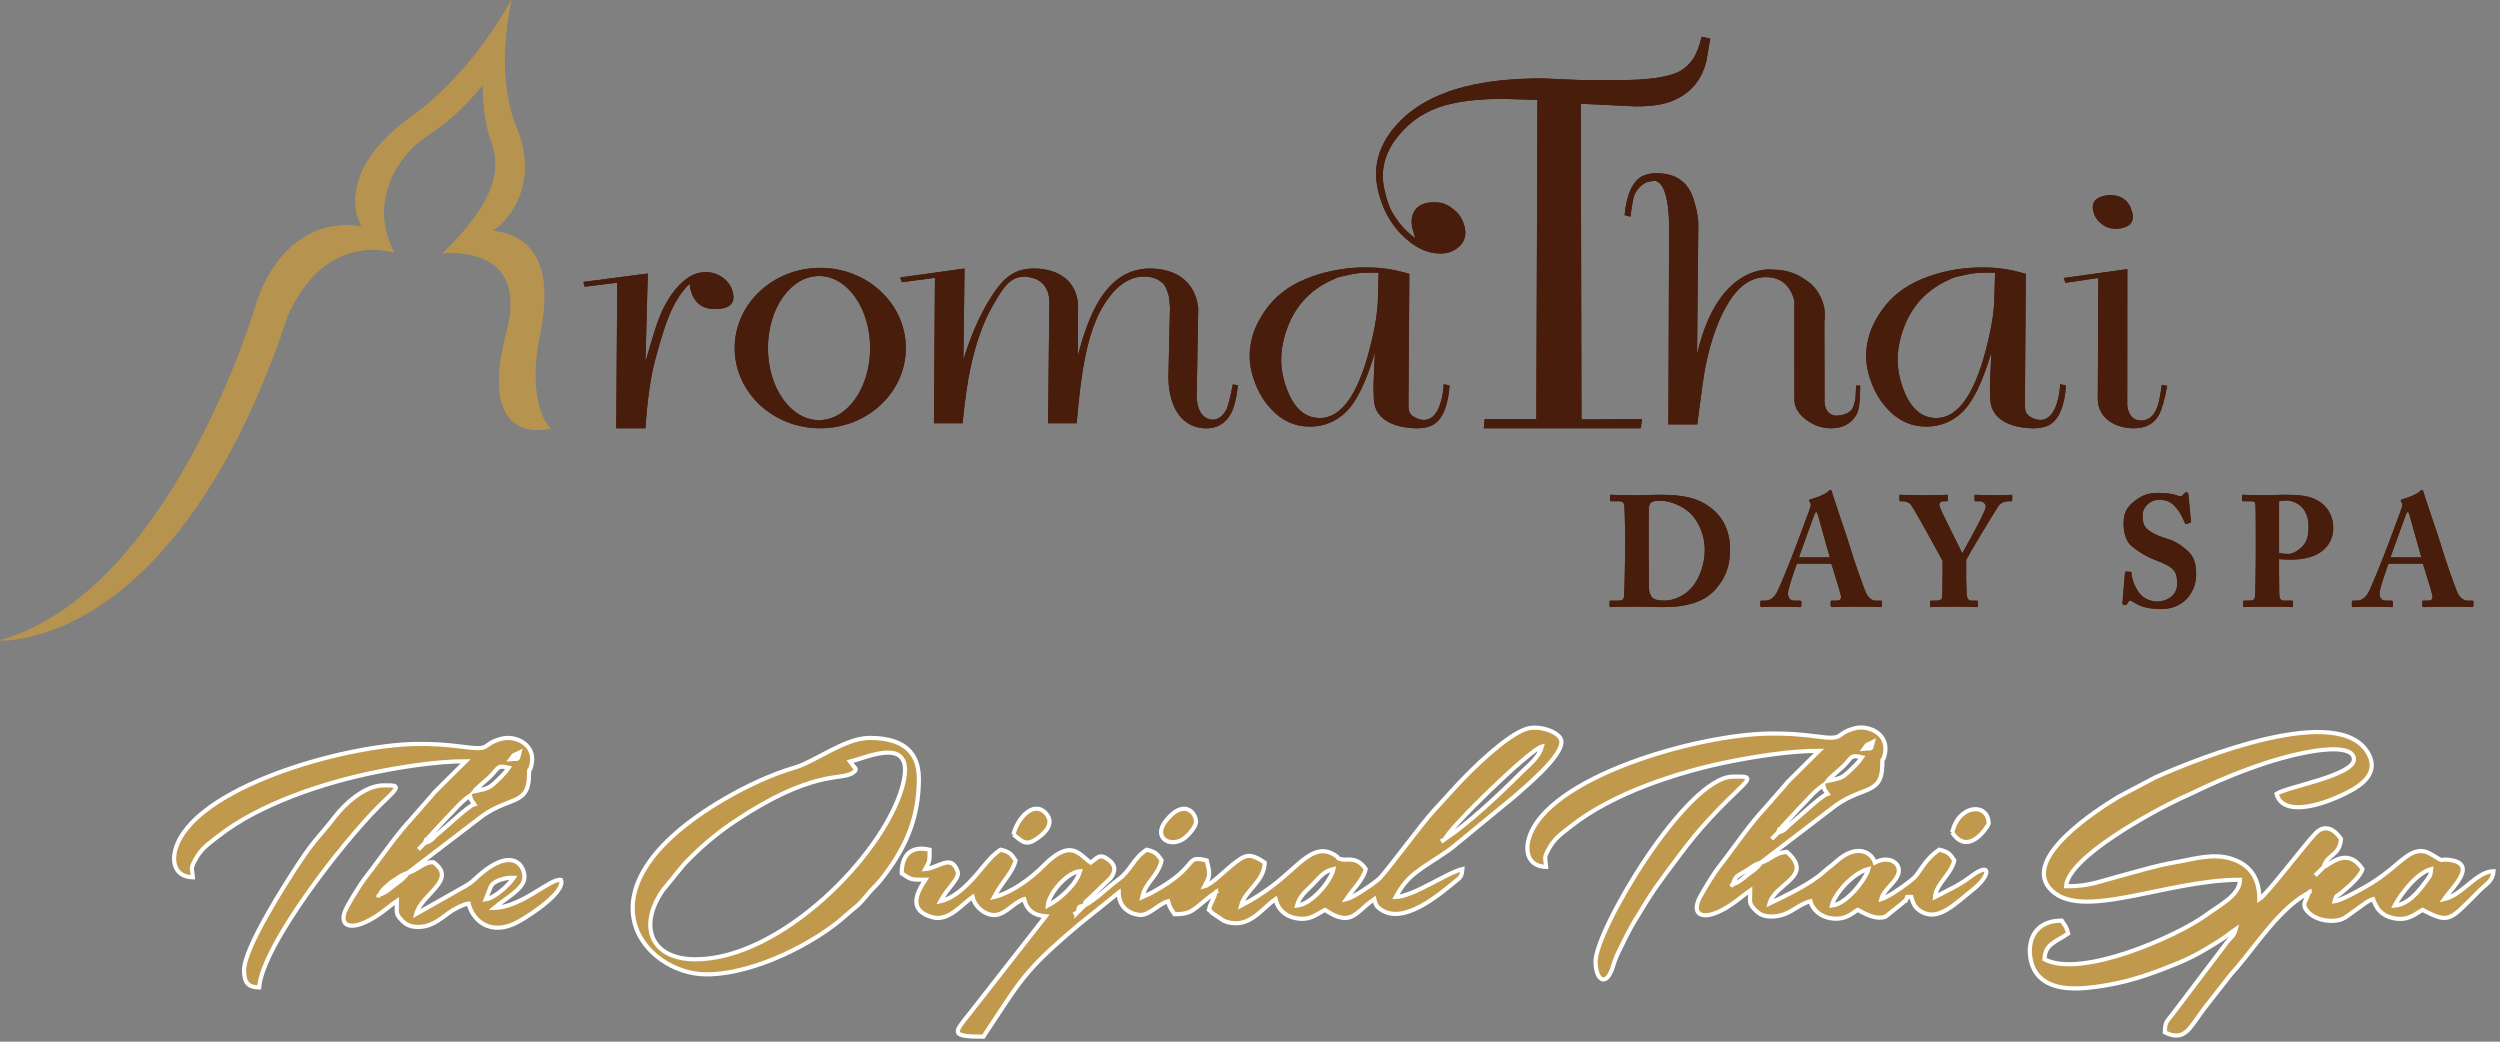 <?xml version="1.0" encoding="UTF-8"?>
<svg width="240px" height="100px" viewBox="0 0 240 100" version="1.1" xmlns="http://www.w3.org/2000/svg" xmlns:xlink="http://www.w3.org/1999/xlink">
    <rect x="0" y="0" width="240" height="100" fill="#808080" stroke="none"/>
    <!-- Generator: Sketch 59 (86127) - https://sketch.com -->
    <title>ic_full logo-original</title>
    <desc>Created with Sketch.</desc>
    <g id="ic_full-logo-original" stroke="none" stroke-width="1" fill="none" fill-rule="evenodd">
        <g id="ic_full-logo">
            <path d="M164.182,3.705 L163.835,5.769 C163.416,7.565 162.421,8.826 160.858,9.55 C159.99,9.992 158.717,10.213 157.043,10.213 L151.754,9.959 L151.822,40.263 L157.634,40.231 L157.515,41.114 L142.444,41.114 L142.529,40.231 L147.487,40.231 L147.594,9.593 L144.337,9.49 C142.454,9.49 140.825,9.64 139.445,9.934 C138.45,10.143 137.548,10.474 136.731,10.931 C135.917,11.387 135.191,11.97 134.559,12.681 C133.021,14.351 132.467,16.168 132.891,18.136 C133.028,18.78 133.185,19.322 133.363,19.769 C133.539,20.213 133.758,20.606 134.019,20.95 C134.478,21.659 135.092,22.299 135.868,22.869 L135.584,21.881 C135.433,21.174 135.531,20.589 135.885,20.122 C136.237,19.654 136.829,19.421 137.66,19.421 C138.08,19.421 138.42,19.472 138.684,19.575 C138.953,19.678 139.251,19.866 139.588,20.137 C140.118,20.548 140.46,21.128 140.622,21.881 C140.77,22.566 140.608,23.146 140.135,23.622 C139.886,23.851 139.613,24.028 139.317,24.152 C139.022,24.278 138.668,24.339 138.253,24.339 C137.009,24.339 135.799,23.757 134.617,22.59 C133.433,21.422 132.648,19.937 132.259,18.128 C131.802,16.002 132.345,14.022 133.888,12.192 C135.432,10.363 137.681,9.07 140.643,8.314 C142.684,7.79 145.164,7.525 148.076,7.525 L151.863,7.69 L155.44,7.69 C158.215,7.69 160.15,7.413 161.245,6.85 C161.774,6.548 162.209,6.14 162.549,5.627 C162.886,5.114 163.153,4.413 163.351,3.531 L164.182,3.705" id="Fill-1" fill="#481D0C"></path>
            <path d="M70.314,27.932 C70.659,29.089 70.097,29.669 68.63,29.669 C67.406,29.669 66.631,29.055 66.303,27.829 C66.216,27.504 66.194,27.295 66.24,27.201 C64.474,28.897 63.781,31.323 62.913,34.482 C62.464,36.131 62.146,38.343 61.962,41.114 L59.158,41.114 L59.257,27.143 L56.127,27.522 L56.006,27.063 L62.188,26.258 L61.964,34.73 C62.67,32.345 63.126,30.566 63.894,29.198 C65.059,27.151 66.337,26.125 67.734,26.125 C68.347,26.125 68.89,26.295 69.366,26.636 C69.839,26.975 70.156,27.406 70.314,27.932" id="Fill-2" fill="#481D0C"></path>
            <path d="M103.469,34.192 C104.053,31.871 104.75,30.065 105.559,28.781 C106.806,26.778 108.416,25.781 110.391,25.781 C112.923,25.781 114.777,27.066 115.031,29.6 L114.888,37.707 C114.888,37.707 114.678,40.219 116.451,40.29 C116.94,40.29 117.374,39.957 117.757,39.293 C117.923,38.873 118.122,38.078 118.35,36.901 L118.844,36.991 C118.705,38.243 118.47,39.161 118.14,39.75 C117.632,40.66 116.797,41.179 115.644,41.114 C111.964,40.907 112.171,36.136 112.171,36.136 L112.301,30.171 C112.366,29.641 112.284,29.037 112.207,28.43 C112.017,27.719 111.817,27.281 111.458,27.054 C111.037,26.719 110.496,26.551 109.833,26.551 C108.332,26.551 107.004,27.527 105.848,29.473 C104.393,31.928 103.774,35.649 103.362,40.636 L100.613,40.636 L100.742,28.899 C100.689,27.651 100.039,26.96 99.24,26.714 C98.993,26.637 98.717,26.584 98.411,26.551 C96.979,26.551 96.341,27.515 95.249,29.44 C94.369,30.98 93.67,32.963 93.151,35.395 C92.879,36.655 92.629,38.404 92.406,40.636 L89.656,40.636 L89.756,26.675 L86.584,27.09 L86.416,26.637 L92.593,25.779 L92.487,34.537 C93.215,32.102 94.192,30.073 94.908,28.901 C96.182,26.82 97.21,25.781 99.236,25.781 C101.594,25.781 103.337,26.949 103.492,29.236 L103.469,34.192" id="Fill-3" fill="#481D0C"></path>
            <path d="M163.035,21.931 C163.107,20.71 162.668,19.437 162.668,19.437 C162.21,17.599 161.034,16.666 159.144,16.631 C158.568,16.621 158.074,16.711 157.671,16.903 C156.728,17.395 156.159,18.643 155.961,20.651 L156.522,20.801 C156.688,19.464 156.84,18.869 156.883,18.763 C157.23,17.981 157.887,17.403 158.536,17.413 C158.536,17.413 160.387,16.429 160.232,22.78 L160.165,40.742 L162.938,40.742 C163.127,39.294 163.27,38.201 163.37,37.46 C163.542,36.215 163.674,35.382 163.772,34.964 C164.263,32.627 164.945,30.716 165.823,29.237 C166.856,27.484 168.083,26.604 169.515,26.604 C170.944,26.604 171.859,27.36 172.262,28.868 L172.264,38.387 C172.275,39.436 173.107,40.188 173.951,40.651 C174.505,40.959 175.116,41.114 175.784,41.114 C176.889,41.114 177.696,40.688 178.204,39.842 C178.522,39.318 178.556,38.37 178.582,37.019 L178.193,37.019 L178.118,38.333 C178.027,38.718 177.944,38.993 177.867,39.161 C177.867,39.161 177.57,39.904 176.195,39.904 C174.975,39.748 175.156,38.215 175.156,38.215 L175.139,30.943 C175.216,30.31 175.195,29.773 175.076,29.327 C174.779,28.218 174.178,27.385 173.277,26.832 C172.395,26.201 171.375,25.887 170.222,25.887 C170.222,25.887 164.982,25.039 162.918,34.004 L163.035,21.931" id="Fill-4" fill="#481D0C"></path>
            <path d="M191.528,26.176 L190.398,26.178 C189.944,26.164 189.358,26.234 188.65,26.387 C188.432,26.433 188.129,26.502 187.734,26.593 C187.523,26.654 187.217,26.787 186.816,26.986 C184.839,27.955 183.476,29.485 182.725,31.576 C182.112,33.265 182.009,34.874 182.415,36.393 C183.082,38.883 184.237,40.131 185.875,40.131 C188.073,40.131 189.749,37.598 190.903,32.533 C191.264,31.004 191.449,29.678 191.461,28.549 L191.528,26.176 Z M194.389,38.911 C194.396,39.425 194.492,39.717 194.781,39.928 C194.981,40.075 195.266,40.267 195.839,40.316 C196.486,40.316 196.974,39.92 197.305,39.131 C197.346,39.022 197.705,38.275 197.777,36.877 L198.339,37.016 C198.182,39.037 197.641,40.303 196.713,40.811 C196.313,41.011 195.827,41.114 195.253,41.114 C193.371,41.114 191.17,40.471 191.068,38.358 L191.031,37.063 L191.166,33.845 C190.342,36.64 189.426,38.539 188.399,39.543 C187.43,40.484 186.272,40.953 184.927,40.953 C183.476,40.953 182.238,40.39 181.204,39.265 C180.349,38.357 179.738,37.217 179.371,35.844 C179.04,34.611 179.079,33.348 179.484,32.054 C179.646,31.546 179.894,31.007 180.228,30.436 C180.566,29.864 180.964,29.334 181.426,28.84 C182.503,27.701 183.986,26.854 185.882,26.299 C187.31,25.882 188.759,25.675 190.224,25.675 C191.011,25.675 191.721,25.718 192.357,25.813 C193.067,25.92 193.775,26.081 194.478,26.295 L194.389,38.911 L194.389,38.911 Z" id="Fill-5" fill="#481D0C"></path>
            <path d="M132.35,26.176 L131.219,26.178 C130.763,26.164 130.179,26.234 129.47,26.387 C129.253,26.433 128.95,26.502 128.555,26.593 C128.343,26.654 128.037,26.787 127.638,26.986 C125.66,27.955 124.296,29.485 123.546,31.576 C122.934,33.265 122.831,34.874 123.236,36.393 C123.904,38.883 125.058,40.131 126.696,40.131 C128.894,40.131 130.571,37.598 131.724,32.533 C132.084,31.004 132.271,29.678 132.282,28.549 L132.35,26.176 Z M135.211,38.911 C135.218,39.425 135.315,39.717 135.601,39.928 C135.802,40.075 136.088,40.267 136.661,40.316 C137.307,40.316 137.794,39.92 138.126,39.131 C138.167,39.022 138.526,38.275 138.598,36.877 L139.16,37.016 C139.002,39.037 138.461,40.303 137.533,40.811 C137.134,41.011 136.649,41.114 136.074,41.114 C134.192,41.114 131.991,40.471 131.89,38.358 L131.853,37.063 L131.987,33.845 C131.163,36.64 130.246,38.539 129.22,39.543 C128.251,40.484 127.093,40.953 125.748,40.953 C124.298,40.953 123.059,40.39 122.026,39.265 C121.17,38.357 120.559,37.217 120.192,35.844 C119.861,34.611 119.899,33.348 120.305,32.054 C120.466,31.546 120.715,31.007 121.049,30.436 C121.387,29.864 121.786,29.334 122.247,28.84 C123.323,27.701 124.807,26.854 126.704,26.299 C128.131,25.882 129.58,25.675 131.045,25.675 C131.832,25.675 132.543,25.718 133.178,25.813 C133.888,25.92 134.596,26.081 135.298,26.295 L135.211,38.911 L135.211,38.911 Z" id="Fill-6" fill="#481D0C"></path>
            <path d="M204.687,20.362 C204.946,21.328 204.449,21.869 203.182,21.974 C202.646,21.974 202.171,21.816 201.763,21.502 C201.354,21.187 201.095,20.808 200.975,20.362 C200.712,19.38 201.224,18.831 202.524,18.725 C203.676,18.725 204.395,19.27 204.687,20.362 Z M208.051,37.037 C207.79,38.413 207.526,39.347 207.253,39.842 C206.782,40.69 205.979,41.114 204.845,41.114 C203.027,41.114 201.45,40.125 201.388,38.387 L201.437,26.683 L198.285,27.146 L198.112,26.685 L204.224,25.835 L204.215,38.911 C204.232,39.065 204.25,39.181 204.271,39.26 C204.469,40.001 204.897,40.37 205.561,40.37 C206.419,40.37 207.045,39.671 207.303,38.345 C207.303,38.345 207.523,37.202 207.523,36.955 C207.783,36.993 208.051,37.037 208.051,37.037 L208.051,37.037 Z" id="Fill-7" fill="#481D0C"></path>
            <path d="M34.721,21.766 C30.599,20.993 26.282,23.393 24.405,29.768 C24.405,29.767 16.345,56.821 4.68958206e-13,61.474 L0.818,61.474 C9.452,60.553 20.337,52.29 27.632,30.273 C31.394,21.937 37.857,24.272 37.857,24.272 C35.454,19.788 37.7,15.232 41.062,13.013 C44.497,10.746 46.344,8.094 46.344,8.094 C46.344,8.094 46.344,11.043 46.943,12.909 C47.544,14.778 49.21,17.817 42.475,24.327 C42.475,24.327 50.925,23.228 48.638,31.848 C45.616,43.238 52.883,41.128 52.883,41.128 C51.604,39.957 50.942,36.649 51.763,32.487 C53.339,25.071 50.913,22.627 47.305,22.147 C49.963,20.299 51.304,16.459 49.668,12.459 C47.633,7.657 48.701,1.922 49.08,0 C49.08,0 45.753,6.466 39.99,10.831 C31.494,16.675 34.721,21.766 34.721,21.766" id="Fill-8" fill="#B6934E"></path>
            <path d="M78.744,25.716 C74.207,25.716 70.529,29.163 70.529,33.416 C70.529,37.667 74.207,41.114 78.744,41.114 C83.281,41.114 86.959,37.667 86.959,33.416 C86.959,29.163 83.281,25.716 78.744,25.716 Z M78.627,40.333 C75.918,40.333 73.722,37.235 73.722,33.416 C73.722,29.595 75.918,26.497 78.627,26.497 C81.337,26.497 83.533,29.595 83.533,33.416 C83.533,37.235 81.337,40.333 78.627,40.333 L78.627,40.333 Z" id="Fill-9" fill="#481D0C"></path>
            <path d="M156.011,52.437 C156.011,52.634 156.009,52.878 156.006,53.175 C156.004,53.469 155.999,53.791 155.994,54.139 C155.989,54.484 155.984,54.831 155.976,55.181 C155.969,55.528 155.961,55.852 155.954,56.151 C155.946,56.454 155.938,56.705 155.928,56.91 C155.921,57.113 155.914,57.242 155.906,57.299 C155.89,57.42 155.843,57.51 155.76,57.571 C155.68,57.631 155.566,57.662 155.423,57.662 L154.639,57.662 C154.602,57.662 154.571,57.669 154.551,57.684 C154.529,57.699 154.518,57.722 154.518,57.752 L154.518,58.145 C154.518,58.198 154.526,58.233 154.544,58.253 C154.559,58.273 154.586,58.281 154.624,58.281 C154.692,58.281 154.81,58.275 154.978,58.269 C155.144,58.26 155.373,58.256 155.662,58.248 C155.954,58.24 156.315,58.236 156.751,58.236 C156.919,58.236 157.117,58.238 157.343,58.24 C157.567,58.243 157.801,58.248 158.042,58.251 C158.284,58.256 158.515,58.26 158.731,58.266 C158.949,58.269 159.136,58.273 159.291,58.275 C159.447,58.278 159.55,58.281 159.601,58.281 C159.794,58.284 160.043,58.278 160.345,58.266 C160.646,58.256 160.98,58.223 161.347,58.175 C161.715,58.125 162.091,58.042 162.476,57.928 C162.863,57.815 163.24,57.657 163.602,57.455 C163.966,57.254 164.296,56.995 164.592,56.681 C164.924,56.32 165.2,55.946 165.422,55.553 C165.642,55.16 165.809,54.732 165.919,54.269 C166.03,53.804 166.085,53.286 166.085,52.709 C166.082,52.125 166.01,51.597 165.869,51.121 C165.725,50.646 165.529,50.22 165.276,49.848 C165.025,49.475 164.73,49.151 164.396,48.874 C164.039,48.577 163.667,48.338 163.283,48.157 C162.895,47.973 162.493,47.834 162.071,47.739 C161.651,47.643 161.209,47.581 160.746,47.548 C160.284,47.513 159.797,47.498 159.284,47.5 C159.211,47.5 159.103,47.502 158.955,47.505 C158.808,47.507 158.641,47.51 158.457,47.515 C158.271,47.52 158.085,47.525 157.896,47.53 C157.711,47.533 157.539,47.538 157.389,47.54 C157.235,47.543 157.117,47.546 157.037,47.546 C156.537,47.546 156.122,47.54 155.798,47.533 C155.471,47.525 155.217,47.518 155.036,47.513 C154.855,47.505 154.732,47.5 154.67,47.5 C154.639,47.5 154.614,47.505 154.594,47.515 C154.573,47.525 154.564,47.546 154.564,47.575 L154.564,48.013 C154.564,48.056 154.573,48.087 154.597,48.099 C154.617,48.114 154.646,48.119 154.684,48.119 L155.438,48.119 C155.524,48.116 155.601,48.127 155.672,48.147 C155.74,48.169 155.798,48.21 155.843,48.27 C155.89,48.333 155.921,48.421 155.936,48.542 C155.941,48.582 155.946,48.668 155.951,48.799 C155.958,48.927 155.963,49.085 155.969,49.272 C155.974,49.458 155.981,49.654 155.987,49.86 C155.991,50.067 155.994,50.268 155.999,50.465 C156.004,50.658 156.006,50.832 156.009,50.981 C156.011,51.129 156.011,51.237 156.011,51.305 L156.011,52.437 Z M158.273,51.698 C158.273,51.645 158.273,51.537 158.273,51.368 C158.273,51.201 158.273,51.003 158.273,50.772 C158.276,50.54 158.276,50.301 158.276,50.051 C158.279,49.805 158.279,49.574 158.281,49.36 C158.284,49.146 158.286,48.975 158.288,48.844 C158.293,48.69 158.316,48.557 158.359,48.446 C158.401,48.333 158.48,48.248 158.59,48.195 C158.685,48.142 158.797,48.109 158.927,48.094 C159.057,48.079 159.226,48.071 159.435,48.074 C159.656,48.074 159.897,48.104 160.161,48.162 C160.422,48.222 160.691,48.31 160.962,48.426 C161.237,48.542 161.501,48.685 161.752,48.857 C162.006,49.028 162.235,49.224 162.435,49.448 C162.675,49.712 162.885,50.022 163.067,50.374 C163.25,50.729 163.393,51.106 163.499,51.509 C163.602,51.914 163.655,52.324 163.657,52.74 C163.655,53.21 163.607,53.655 163.514,54.078 C163.421,54.501 163.292,54.891 163.131,55.246 C162.971,55.601 162.79,55.913 162.587,56.182 C162.323,56.529 162.026,56.811 161.702,57.028 C161.378,57.246 161.046,57.407 160.711,57.51 C160.377,57.611 160.063,57.662 159.766,57.662 C159.593,57.662 159.427,57.651 159.266,57.629 C159.105,57.607 158.962,57.566 158.839,57.513 C158.716,57.46 158.623,57.39 158.56,57.299 C158.464,57.158 158.396,57.022 158.359,56.889 C158.321,56.758 158.301,56.617 158.303,56.469 C158.301,56.31 158.299,56.114 158.296,55.883 C158.293,55.654 158.291,55.404 158.288,55.138 C158.286,54.871 158.284,54.607 158.284,54.343 C158.281,54.078 158.279,53.834 158.279,53.607 C158.276,53.384 158.276,53.195 158.273,53.046 C158.273,52.898 158.273,52.805 158.273,52.769 L158.273,51.698 Z M175.806,54.113 C175.843,54.225 175.894,54.38 175.957,54.581 C176.019,54.783 176.087,55.004 176.162,55.251 C176.238,55.495 176.314,55.739 176.387,55.984 C176.459,56.23 176.524,56.451 176.583,56.652 C176.64,56.851 176.683,57.007 176.711,57.121 C176.756,57.314 176.743,57.453 176.671,57.539 C176.598,57.622 176.462,57.664 176.258,57.662 L175.836,57.662 C175.798,57.662 175.775,57.677 175.763,57.702 C175.75,57.727 175.746,57.76 175.746,57.798 L175.746,58.084 C175.743,58.14 175.753,58.185 175.773,58.223 C175.793,58.26 175.839,58.278 175.911,58.281 C176.009,58.281 176.14,58.275 176.306,58.269 C176.475,58.26 176.693,58.256 176.964,58.248 C177.236,58.24 177.578,58.236 177.992,58.236 C178.472,58.236 178.862,58.238 179.164,58.243 C179.465,58.248 179.701,58.253 179.875,58.258 C180.051,58.263 180.184,58.269 180.282,58.273 C180.377,58.278 180.458,58.281 180.525,58.281 C180.584,58.278 180.622,58.256 180.639,58.216 C180.657,58.175 180.664,58.132 180.662,58.084 L180.662,57.798 C180.664,57.76 180.657,57.727 180.644,57.702 C180.629,57.677 180.601,57.662 180.556,57.662 L180.043,57.662 C179.965,57.662 179.875,57.642 179.774,57.596 C179.671,57.554 179.565,57.481 179.46,57.382 C179.352,57.281 179.256,57.151 179.169,56.984 C179.133,56.914 179.078,56.786 179.005,56.602 C178.933,56.416 178.849,56.192 178.754,55.931 C178.658,55.669 178.556,55.387 178.45,55.082 C178.344,54.781 178.239,54.478 178.136,54.171 C178.032,53.866 177.937,53.578 177.849,53.308 C177.763,53.037 177.688,52.802 177.631,52.601 C177.583,52.437 177.512,52.216 177.422,51.937 C177.331,51.66 177.228,51.35 177.113,51.005 C176.999,50.66 176.879,50.306 176.756,49.939 C176.633,49.574 176.515,49.219 176.399,48.874 C176.283,48.532 176.18,48.222 176.09,47.946 C175.999,47.671 175.931,47.452 175.881,47.289 C175.861,47.205 175.839,47.143 175.816,47.098 C175.793,47.054 175.758,47.032 175.715,47.032 C175.68,47.032 175.647,47.047 175.617,47.072 C175.59,47.098 175.557,47.13 175.519,47.168 C175.459,47.234 175.363,47.304 175.228,47.379 C175.094,47.454 174.941,47.53 174.77,47.603 C174.601,47.676 174.434,47.742 174.265,47.797 C174.099,47.854 173.953,47.898 173.83,47.925 C173.773,47.94 173.732,47.96 173.709,47.988 C173.689,48.013 173.68,48.036 173.68,48.061 C173.682,48.092 173.692,48.124 173.715,48.159 C173.737,48.195 173.76,48.228 173.785,48.257 C173.82,48.313 173.838,48.371 173.838,48.431 C173.84,48.492 173.832,48.549 173.817,48.61 C173.802,48.668 173.788,48.721 173.77,48.773 C173.75,48.834 173.709,48.945 173.652,49.105 C173.594,49.264 173.524,49.458 173.438,49.684 C173.355,49.91 173.264,50.152 173.169,50.409 C173.074,50.666 172.978,50.922 172.883,51.179 C172.787,51.434 172.696,51.672 172.614,51.891 C172.531,52.11 172.463,52.294 172.405,52.445 C172.348,52.593 172.31,52.692 172.292,52.737 C172.209,52.96 172.111,53.215 172.003,53.494 C171.892,53.774 171.777,54.063 171.656,54.363 C171.535,54.664 171.414,54.959 171.294,55.249 C171.176,55.538 171.063,55.804 170.958,56.051 C170.852,56.296 170.761,56.501 170.683,56.668 C170.606,56.834 170.548,56.945 170.513,57 C170.362,57.226 170.198,57.393 170.022,57.501 C169.849,57.609 169.67,57.662 169.487,57.662 L169.095,57.662 C169.052,57.662 169.022,57.675 169.009,57.697 C168.994,57.719 168.989,57.752 168.989,57.798 L168.989,58.084 C168.989,58.14 168.994,58.185 169.009,58.223 C169.022,58.26 169.052,58.278 169.095,58.281 C169.16,58.281 169.253,58.275 169.371,58.269 C169.487,58.26 169.655,58.256 169.869,58.248 C170.085,58.24 170.377,58.236 170.738,58.236 C171.352,58.238 171.824,58.246 172.154,58.258 C172.483,58.271 172.696,58.278 172.79,58.281 C172.848,58.281 172.885,58.269 172.903,58.243 C172.92,58.218 172.928,58.175 172.925,58.115 L172.925,57.783 C172.928,57.752 172.918,57.725 172.898,57.699 C172.878,57.677 172.832,57.664 172.76,57.662 L172.231,57.662 C172.081,57.659 171.965,57.624 171.877,57.556 C171.792,57.488 171.731,57.402 171.696,57.297 C171.658,57.191 171.643,57.083 171.643,56.969 C171.643,56.887 171.663,56.768 171.698,56.613 C171.734,56.459 171.782,56.283 171.839,56.087 C171.897,55.89 171.96,55.687 172.028,55.48 C172.096,55.271 172.161,55.075 172.227,54.889 C172.292,54.7 172.348,54.539 172.398,54.4 C172.447,54.264 172.483,54.169 172.503,54.113 L175.806,54.113 Z M172.699,53.51 C172.717,53.451 172.757,53.338 172.815,53.169 C172.875,53.004 172.948,52.797 173.033,52.556 C173.121,52.314 173.214,52.057 173.312,51.781 C173.413,51.504 173.511,51.23 173.612,50.957 C173.709,50.686 173.8,50.434 173.883,50.205 C173.969,49.974 174.037,49.785 174.092,49.634 C174.147,49.486 174.18,49.395 174.192,49.362 C174.215,49.294 174.237,49.244 174.265,49.213 C174.292,49.181 174.328,49.166 174.373,49.166 C174.408,49.166 174.438,49.193 174.461,49.246 C174.484,49.302 174.511,49.385 174.539,49.498 C174.554,49.556 174.584,49.662 174.627,49.815 C174.672,49.971 174.722,50.16 174.785,50.379 C174.848,50.6 174.914,50.84 174.986,51.094 C175.057,51.348 175.13,51.604 175.2,51.859 C175.273,52.116 175.341,52.357 175.403,52.581 C175.469,52.807 175.524,53.001 175.57,53.165 C175.617,53.326 175.65,53.442 175.67,53.51 L172.699,53.51 Z M188.753,53.751 C188.843,53.583 188.964,53.366 189.113,53.107 C189.264,52.845 189.432,52.556 189.618,52.241 C189.804,51.924 189.997,51.599 190.199,51.265 C190.398,50.93 190.596,50.605 190.787,50.291 C190.978,49.976 191.154,49.687 191.315,49.428 C191.475,49.169 191.609,48.954 191.717,48.789 C191.823,48.619 191.89,48.519 191.92,48.481 C191.999,48.391 192.094,48.32 192.204,48.265 C192.315,48.212 192.423,48.175 192.526,48.151 C192.631,48.129 192.717,48.119 192.78,48.119 L193.052,48.119 C193.102,48.119 193.137,48.107 193.152,48.084 C193.167,48.061 193.175,48.028 193.172,47.983 L193.172,47.621 C193.175,47.575 193.167,47.546 193.152,47.525 C193.137,47.507 193.102,47.5 193.052,47.5 C193.008,47.5 192.936,47.505 192.833,47.513 C192.727,47.518 192.572,47.525 192.367,47.533 C192.162,47.54 191.887,47.546 191.543,47.546 C190.986,47.543 190.55,47.535 190.239,47.522 C189.927,47.51 189.733,47.502 189.658,47.5 C189.616,47.5 189.585,47.507 189.573,47.522 C189.558,47.538 189.553,47.56 189.553,47.59 L189.553,47.983 C189.553,48.028 189.558,48.061 189.573,48.084 C189.585,48.107 189.616,48.119 189.658,48.119 L190.065,48.119 C190.173,48.119 190.269,48.147 190.354,48.195 C190.442,48.245 190.51,48.308 190.561,48.386 C190.611,48.461 190.639,48.545 190.639,48.632 C190.636,48.713 190.591,48.859 190.503,49.07 C190.415,49.279 190.297,49.528 190.154,49.818 C190.008,50.107 189.849,50.414 189.678,50.739 C189.505,51.061 189.334,51.378 189.163,51.69 C188.995,51.999 188.839,52.279 188.7,52.528 C188.562,52.777 188.454,52.973 188.376,53.117 C188.316,52.989 188.233,52.817 188.125,52.601 C188.02,52.384 187.899,52.14 187.763,51.869 C187.625,51.597 187.484,51.315 187.339,51.023 C187.193,50.729 187.052,50.442 186.914,50.163 C186.775,49.881 186.652,49.624 186.539,49.39 C186.429,49.156 186.341,48.96 186.275,48.806 C186.21,48.65 186.177,48.551 186.174,48.512 C186.177,48.388 186.21,48.293 186.278,48.225 C186.343,48.154 186.429,48.119 186.537,48.119 L186.883,48.119 C186.929,48.116 186.956,48.104 186.971,48.079 C186.984,48.054 186.991,48.021 186.989,47.983 L186.989,47.606 C186.991,47.568 186.984,47.54 186.971,47.525 C186.956,47.507 186.929,47.5 186.883,47.5 C186.839,47.5 186.735,47.505 186.579,47.513 C186.423,47.518 186.19,47.525 185.876,47.533 C185.564,47.54 185.152,47.546 184.637,47.546 C183.968,47.543 183.452,47.535 183.091,47.522 C182.732,47.51 182.518,47.502 182.45,47.5 C182.407,47.5 182.377,47.507 182.364,47.522 C182.349,47.538 182.344,47.56 182.344,47.59 L182.344,48.013 C182.344,48.043 182.349,48.069 182.364,48.089 C182.377,48.109 182.407,48.119 182.45,48.119 L182.676,48.119 C182.759,48.119 182.849,48.131 182.948,48.159 C183.045,48.184 183.139,48.225 183.232,48.275 C183.322,48.328 183.397,48.391 183.461,48.466 C183.516,48.542 183.609,48.688 183.734,48.901 C183.862,49.116 184.011,49.372 184.184,49.677 C184.357,49.981 184.541,50.308 184.737,50.656 C184.93,51.005 185.124,51.353 185.315,51.7 C185.509,52.047 185.687,52.372 185.85,52.674 C186.016,52.973 186.155,53.231 186.268,53.437 C186.381,53.646 186.456,53.787 186.491,53.857 L186.491,54.506 C186.491,54.858 186.489,55.193 186.487,55.507 C186.484,55.822 186.479,56.107 186.474,56.358 C186.469,56.61 186.464,56.819 186.458,56.984 C186.454,57.149 186.451,57.259 186.446,57.314 C186.441,57.415 186.401,57.499 186.323,57.561 C186.245,57.626 186.112,57.659 185.918,57.662 L185.39,57.662 C185.348,57.662 185.317,57.672 185.305,57.692 C185.29,57.712 185.285,57.737 185.285,57.767 L185.285,58.13 C185.285,58.183 185.293,58.22 185.308,58.246 C185.322,58.269 185.346,58.281 185.375,58.281 C185.416,58.281 185.478,58.278 185.569,58.273 C185.659,58.269 185.785,58.263 185.951,58.258 C186.114,58.253 186.33,58.248 186.594,58.243 C186.861,58.238 187.187,58.236 187.577,58.236 C188.047,58.236 188.431,58.24 188.733,58.248 C189.035,58.256 189.269,58.26 189.432,58.269 C189.596,58.275 189.706,58.281 189.764,58.281 C189.814,58.281 189.844,58.269 189.857,58.246 C189.867,58.223 189.872,58.19 189.869,58.145 L189.869,57.767 C189.872,57.737 189.867,57.712 189.857,57.692 C189.844,57.672 189.814,57.662 189.764,57.662 L189.326,57.662 C189.246,57.664 189.168,57.654 189.095,57.631 C189.025,57.609 188.964,57.561 188.914,57.486 C188.864,57.41 188.829,57.292 188.814,57.133 C188.808,57.096 188.804,57.015 188.799,56.892 C188.791,56.768 188.784,56.622 188.779,56.451 C188.771,56.278 188.766,56.104 188.761,55.922 C188.756,55.742 188.753,55.578 188.753,55.427 L188.753,53.751 Z M204.121,54.869 C204.09,54.866 204.065,54.871 204.042,54.881 C204.022,54.893 204.007,54.924 204,54.974 L203.759,57.843 C203.751,57.926 203.764,57.987 203.797,58.027 C203.829,58.064 203.887,58.084 203.969,58.084 C204.022,58.087 204.068,58.077 204.11,58.057 C204.154,58.034 204.196,57.984 204.241,57.904 C204.286,57.828 204.326,57.765 204.361,57.719 C204.4,57.672 204.44,57.649 204.482,57.646 C204.518,57.646 204.563,57.659 204.616,57.684 C204.669,57.71 204.742,57.752 204.83,57.813 C205.038,57.954 205.264,58.072 205.508,58.17 C205.755,58.266 206.041,58.339 206.368,58.387 C206.691,58.437 207.079,58.462 207.529,58.462 C208.029,58.46 208.481,58.372 208.886,58.2 C209.288,58.027 209.638,57.79 209.926,57.483 C210.215,57.178 210.439,56.826 210.595,56.424 C210.751,56.021 210.829,55.588 210.831,55.125 C210.831,54.775 210.803,54.463 210.746,54.189 C210.691,53.917 210.6,53.673 210.479,53.459 C210.356,53.246 210.198,53.049 210.001,52.875 C209.695,52.596 209.389,52.362 209.077,52.171 C208.765,51.982 208.431,51.834 208.072,51.728 C207.823,51.657 207.569,51.569 207.315,51.469 C207.059,51.368 206.823,51.257 206.606,51.134 C206.39,51.013 206.214,50.882 206.081,50.746 C205.958,50.62 205.867,50.484 205.812,50.341 C205.757,50.198 205.722,50.044 205.707,49.881 C205.692,49.717 205.686,49.543 205.689,49.357 C205.689,49.254 205.719,49.128 205.779,48.977 C205.84,48.826 205.935,48.673 206.063,48.522 C206.191,48.371 206.358,48.245 206.561,48.142 C206.762,48.041 207.006,47.986 207.288,47.983 C207.625,47.983 207.913,48.036 208.155,48.142 C208.396,48.248 208.609,48.406 208.796,48.617 C209.05,48.892 209.248,49.169 209.393,49.443 C209.539,49.714 209.65,49.963 209.731,50.187 C209.753,50.24 209.783,50.276 209.818,50.291 C209.851,50.308 209.889,50.308 209.926,50.293 L210.259,50.187 C210.281,50.18 210.298,50.17 210.314,50.16 C210.326,50.148 210.334,50.125 210.334,50.097 L210.092,47.515 C210.087,47.482 210.08,47.447 210.069,47.407 C210.06,47.369 210.045,47.334 210.025,47.304 C210.004,47.276 209.977,47.261 209.942,47.258 C209.851,47.258 209.776,47.289 209.715,47.349 L209.519,47.546 C209.474,47.599 209.424,47.631 209.369,47.646 C209.314,47.658 209.248,47.651 209.173,47.621 C209.07,47.578 208.931,47.535 208.758,47.487 C208.585,47.442 208.365,47.402 208.107,47.369 C207.845,47.337 207.531,47.322 207.167,47.319 C206.863,47.319 206.589,47.341 206.345,47.392 C206.101,47.442 205.872,47.52 205.656,47.628 C205.438,47.734 205.219,47.872 204.995,48.043 C204.696,48.267 204.465,48.492 204.299,48.716 C204.136,48.94 204.02,49.178 203.958,49.43 C203.892,49.679 203.861,49.958 203.864,50.263 C203.864,50.557 203.89,50.837 203.942,51.104 C203.995,51.37 204.078,51.617 204.189,51.839 C204.299,52.06 204.442,52.249 204.618,52.407 C204.812,52.573 205.013,52.727 205.222,52.87 C205.427,53.011 205.631,53.137 205.83,53.25 C206.028,53.363 206.211,53.459 206.38,53.54 C206.548,53.618 206.689,53.678 206.805,53.721 C207.292,53.902 207.682,54.071 207.976,54.225 C208.27,54.38 208.491,54.539 208.642,54.704 C208.79,54.873 208.889,55.065 208.939,55.284 C208.989,55.503 209.012,55.767 209.006,56.076 C209.002,56.373 208.939,56.63 208.813,56.841 C208.69,57.053 208.532,57.226 208.336,57.362 C208.142,57.496 207.936,57.594 207.722,57.659 C207.506,57.722 207.308,57.752 207.121,57.752 C206.878,57.752 206.639,57.714 206.405,57.642 C206.169,57.566 205.951,57.453 205.747,57.299 C205.546,57.149 205.37,56.957 205.222,56.725 C205.101,56.527 204.998,56.328 204.91,56.127 C204.824,55.922 204.757,55.726 204.709,55.538 C204.658,55.349 204.628,55.178 204.618,55.019 C204.618,54.969 204.608,54.934 204.588,54.919 C204.568,54.904 204.543,54.896 204.513,54.899 L204.121,54.869 Z M218.788,53.675 C218.987,53.691 219.185,53.701 219.376,53.708 C219.569,53.716 219.78,53.721 220.009,53.721 C220.856,53.716 221.575,53.587 222.168,53.334 C222.759,53.079 223.211,52.722 223.52,52.266 C223.832,51.81 223.988,51.28 223.99,50.671 C223.988,50.336 223.942,50.022 223.85,49.727 C223.757,49.433 223.631,49.169 223.468,48.929 C223.304,48.693 223.118,48.492 222.905,48.331 C222.689,48.162 222.464,48.023 222.231,47.913 C221.997,47.804 221.744,47.722 221.462,47.661 C221.183,47.601 220.866,47.558 220.509,47.535 C220.155,47.51 219.748,47.5 219.285,47.5 C219.157,47.5 219.013,47.502 218.855,47.507 C218.694,47.513 218.534,47.518 218.37,47.522 C218.21,47.528 218.062,47.533 217.93,47.538 C217.797,47.543 217.697,47.546 217.626,47.546 C217.104,47.546 216.681,47.54 216.364,47.533 C216.048,47.525 215.809,47.518 215.651,47.513 C215.49,47.505 215.384,47.5 215.334,47.5 C215.296,47.5 215.274,47.507 215.261,47.525 C215.249,47.54 215.243,47.568 215.243,47.606 L215.243,47.999 C215.243,48.043 215.249,48.074 215.261,48.092 C215.274,48.111 215.296,48.119 215.334,48.119 L216.043,48.119 C216.144,48.116 216.227,48.124 216.297,48.137 C216.364,48.151 216.417,48.182 216.455,48.23 C216.493,48.278 216.516,48.351 216.525,48.451 C216.528,48.489 216.531,48.577 216.536,48.713 C216.538,48.846 216.54,49.015 216.543,49.213 C216.546,49.415 216.548,49.631 216.551,49.863 C216.551,50.095 216.553,50.328 216.553,50.563 C216.556,50.794 216.556,51.013 216.556,51.214 L216.556,52.951 C216.556,53.305 216.553,53.67 216.551,54.051 C216.548,54.431 216.543,54.803 216.538,55.163 C216.533,55.522 216.528,55.852 216.523,56.149 C216.518,56.446 216.513,56.688 216.508,56.877 C216.503,57.063 216.498,57.176 216.496,57.209 C216.483,57.332 216.458,57.428 216.417,57.493 C216.377,57.559 216.312,57.604 216.221,57.629 C216.131,57.651 216,57.664 215.832,57.662 L215.44,57.662 C215.402,57.662 215.38,57.669 215.366,57.687 C215.355,57.702 215.349,57.73 215.349,57.767 L215.349,58.175 C215.347,58.205 215.355,58.231 215.369,58.251 C215.384,58.271 215.419,58.281 215.47,58.281 C215.523,58.281 215.631,58.275 215.789,58.269 C215.947,58.26 216.171,58.256 216.458,58.248 C216.747,58.24 217.111,58.236 217.551,58.236 C217.989,58.236 218.355,58.238 218.647,58.243 C218.941,58.248 219.177,58.253 219.356,58.258 C219.534,58.263 219.672,58.269 219.773,58.273 C219.871,58.278 219.944,58.281 219.994,58.281 C220.052,58.281 220.09,58.271 220.108,58.248 C220.125,58.228 220.132,58.198 220.13,58.16 L220.13,57.767 C220.132,57.737 220.125,57.712 220.11,57.692 C220.095,57.672 220.06,57.662 220.009,57.662 L219.24,57.662 C219.119,57.662 219.022,57.624 218.949,57.546 C218.878,57.466 218.833,57.345 218.818,57.178 C218.815,57.146 218.813,57.068 218.81,56.947 C218.808,56.826 218.805,56.672 218.802,56.492 C218.8,56.31 218.798,56.114 218.798,55.905 C218.795,55.694 218.793,55.483 218.793,55.274 C218.79,55.062 218.79,54.866 218.788,54.687 C218.788,54.506 218.788,54.355 218.788,54.234 L218.788,53.675 Z M218.788,48.119 C218.921,48.089 219.039,48.069 219.147,48.059 C219.255,48.049 219.37,48.043 219.496,48.043 C219.625,48.041 219.775,48.061 219.954,48.107 C220.134,48.149 220.321,48.225 220.512,48.331 C220.705,48.439 220.883,48.587 221.052,48.776 C221.22,48.967 221.356,49.209 221.462,49.503 C221.565,49.795 221.62,50.15 221.623,50.565 C221.628,50.847 221.605,51.124 221.555,51.398 C221.507,51.672 221.409,51.929 221.261,52.166 C221.176,52.299 221.07,52.425 220.944,52.546 C220.819,52.666 220.68,52.775 220.535,52.87 C220.389,52.963 220.245,53.039 220.102,53.094 C219.956,53.147 219.826,53.178 219.707,53.178 C219.584,53.178 219.443,53.172 219.283,53.16 C219.122,53.147 218.956,53.125 218.788,53.087 L218.788,48.119 L218.788,48.119 Z" id="Fill-10" fill="#481D0C"></path>
            <path d="M232.595,54.113 C232.633,54.225 232.683,54.38 232.746,54.581 C232.809,54.783 232.877,55.004 232.952,55.251 C233.027,55.495 233.103,55.739 233.176,55.984 C233.249,56.23 233.314,56.451 233.372,56.652 C233.43,56.851 233.472,57.007 233.5,57.121 C233.545,57.314 233.533,57.453 233.46,57.539 C233.387,57.622 233.251,57.664 233.047,57.662 L232.626,57.662 C232.588,57.662 232.565,57.677 232.553,57.702 C232.54,57.727 232.535,57.76 232.535,57.798 L232.535,58.084 C232.532,58.14 232.542,58.185 232.562,58.223 C232.582,58.26 232.628,58.278 232.701,58.281 C232.799,58.281 232.93,58.275 233.095,58.269 C233.264,58.26 233.483,58.256 233.754,58.248 C234.025,58.24 234.367,58.236 234.782,58.236 C235.262,58.236 235.652,58.238 235.953,58.243 C236.255,58.248 236.491,58.253 236.665,58.258 C236.84,58.263 236.974,58.269 237.072,58.273 C237.167,58.278 237.247,58.281 237.315,58.281 C237.373,58.278 237.411,58.256 237.429,58.216 C237.446,58.175 237.454,58.132 237.451,58.084 L237.451,57.798 C237.454,57.76 237.446,57.727 237.434,57.702 C237.419,57.677 237.391,57.662 237.345,57.662 L236.833,57.662 C236.755,57.662 236.665,57.642 236.564,57.596 C236.461,57.554 236.355,57.481 236.249,57.382 C236.141,57.281 236.046,57.151 235.958,56.984 C235.923,56.914 235.868,56.786 235.795,56.602 C235.722,56.416 235.639,56.192 235.544,55.931 C235.448,55.669 235.345,55.387 235.24,55.082 C235.134,54.781 235.028,54.478 234.925,54.171 C234.822,53.866 234.727,53.578 234.639,53.308 C234.553,53.037 234.478,52.802 234.42,52.601 C234.372,52.437 234.302,52.216 234.212,51.937 C234.121,51.66 234.018,51.35 233.902,51.005 C233.789,50.66 233.668,50.306 233.545,49.939 C233.422,49.574 233.304,49.219 233.188,48.874 C233.073,48.532 232.97,48.222 232.879,47.946 C232.789,47.671 232.721,47.452 232.671,47.289 C232.65,47.205 232.628,47.143 232.605,47.098 C232.582,47.054 232.547,47.032 232.505,47.032 C232.47,47.032 232.437,47.047 232.406,47.072 C232.379,47.098 232.346,47.13 232.309,47.168 C232.248,47.234 232.153,47.304 232.017,47.379 C231.884,47.454 231.73,47.53 231.56,47.603 C231.391,47.676 231.223,47.742 231.054,47.797 C230.888,47.854 230.743,47.898 230.62,47.925 C230.562,47.94 230.521,47.96 230.499,47.988 C230.479,48.013 230.469,48.036 230.469,48.061 C230.472,48.092 230.481,48.124 230.504,48.159 C230.527,48.195 230.549,48.228 230.574,48.257 C230.609,48.313 230.627,48.371 230.627,48.431 C230.63,48.492 230.622,48.549 230.607,48.61 C230.592,48.668 230.577,48.721 230.56,48.773 C230.539,48.834 230.499,48.945 230.441,49.105 C230.384,49.264 230.313,49.458 230.228,49.684 C230.144,49.91 230.054,50.152 229.959,50.409 C229.863,50.666 229.768,50.922 229.673,51.179 C229.576,51.434 229.486,51.672 229.403,51.891 C229.32,52.11 229.252,52.294 229.195,52.445 C229.137,52.593 229.099,52.692 229.081,52.737 C228.999,52.96 228.9,53.215 228.792,53.494 C228.682,53.774 228.566,54.063 228.446,54.363 C228.325,54.664 228.204,54.959 228.083,55.249 C227.966,55.538 227.852,55.804 227.747,56.051 C227.641,56.296 227.551,56.501 227.473,56.668 C227.395,56.834 227.337,56.945 227.302,57 C227.151,57.226 226.988,57.393 226.812,57.501 C226.638,57.609 226.46,57.662 226.276,57.662 L225.885,57.662 C225.841,57.662 225.812,57.675 225.799,57.697 C225.784,57.719 225.779,57.752 225.779,57.798 L225.779,58.084 C225.779,58.14 225.784,58.185 225.799,58.223 C225.812,58.26 225.841,58.278 225.885,58.281 C225.95,58.281 226.043,58.275 226.16,58.269 C226.276,58.26 226.444,58.256 226.658,58.248 C226.875,58.24 227.166,58.236 227.528,58.236 C228.142,58.238 228.614,58.246 228.943,58.258 C229.272,58.271 229.486,58.278 229.579,58.281 C229.637,58.281 229.675,58.269 229.692,58.243 C229.71,58.218 229.717,58.175 229.715,58.115 L229.715,57.783 C229.717,57.752 229.708,57.725 229.687,57.699 C229.667,57.677 229.622,57.664 229.549,57.662 L229.021,57.662 C228.871,57.659 228.754,57.624 228.667,57.556 C228.581,57.488 228.521,57.402 228.486,57.297 C228.448,57.191 228.433,57.083 228.433,56.969 C228.433,56.887 228.453,56.768 228.488,56.613 C228.523,56.459 228.571,56.283 228.629,56.087 C228.687,55.89 228.75,55.687 228.818,55.48 C228.885,55.271 228.951,55.075 229.016,54.889 C229.081,54.7 229.137,54.539 229.187,54.4 C229.237,54.264 229.272,54.169 229.292,54.113 L232.595,54.113 Z M229.488,53.51 C229.506,53.451 229.547,53.338 229.604,53.169 C229.664,53.004 229.737,52.797 229.823,52.556 C229.911,52.314 230.004,52.057 230.102,51.781 C230.202,51.504 230.301,51.23 230.401,50.957 C230.499,50.686 230.589,50.434 230.673,50.205 C230.758,49.974 230.826,49.785 230.881,49.634 C230.937,49.486 230.969,49.395 230.981,49.362 C231.004,49.294 231.027,49.244 231.054,49.213 C231.082,49.181 231.117,49.166 231.162,49.166 C231.198,49.166 231.228,49.193 231.25,49.246 C231.273,49.302 231.301,49.385 231.329,49.498 C231.344,49.556 231.373,49.662 231.417,49.815 C231.462,49.971 231.512,50.16 231.575,50.379 C231.637,50.6 231.703,50.84 231.776,51.094 C231.846,51.348 231.919,51.604 231.989,51.859 C232.062,52.116 232.13,52.357 232.193,52.581 C232.258,52.807 232.313,53.001 232.359,53.165 C232.406,53.326 232.439,53.442 232.459,53.51 L229.488,53.51 L229.488,53.51 Z" id="Fill-11" fill="#481D0C"></path>
            <g id="tag-line" transform="translate(16.713, 69.84)" fill="#C0994D">
                <path d="M222.665,13.794 L222.665,13.796 C222.584,14.758 221.935,15.044 221.376,15.599 C218.451,18.507 218.486,18.898 215.859,17.508 C215.074,17.924 214.464,18.609 213.022,18.295 C211.465,17.957 211.243,16.741 211.116,16.477 C210.547,16.628 209.973,17.164 209.22,17.674 C208.526,18.144 208.256,18.533 207.198,18.561 C206.303,18.586 205.471,18.278 204.997,17.846 C204.06,16.991 204.707,16.688 204.929,15.857 C202.232,17.285 200.043,20.669 198.06,23.015 C197.675,23.471 197.597,23.5 197.208,24.02 L194.94,26.91 C193.483,28.842 193.065,30.207 191.112,29.27 C191.135,28.242 191.298,28.243 191.756,27.645 L197.091,20.603 C197.507,20.071 197.739,20.034 197.917,19.365 C197.466,19.668 197.137,19.96 196.6,20.317 C196.073,20.668 195.722,20.868 195.199,21.185 C194.273,21.748 193.301,22.244 192.323,22.641 C190.175,23.512 188.103,24.297 185.548,24.735 C182.954,25.18 180.039,25.429 178.723,23.508 C177.758,22.099 177.657,18.54 181.213,18.54 C181.511,18.985 181.685,19.147 181.831,19.778 C180.536,20.646 179.595,20.811 179.563,22.254 C183.069,24.11 192.243,20.046 194.974,18.071 C196.503,16.965 198.297,16.096 198.33,14.619 C191.125,14.619 182.806,18.762 180.016,15.404 C177.554,12.439 184.538,7.936 186.66,6.657 L190.166,4.8 C194.425,2.907 207.889,-2.497 210.651,2.504 C211.846,4.669 209.455,5.903 207.713,6.675 C206.031,7.421 202.43,8.591 201.836,6.365 C202.846,5.689 209.26,4.604 209.26,3.064 C209.26,1.624 205.888,2.18 205.193,2.297 C201.296,2.957 196.977,4.709 193.589,6.368 C193.231,6.543 193,6.623 192.593,6.816 C189.932,8.083 181.86,12.421 181.626,15.239 C183.892,15.239 184.594,14.839 186.987,14.206 C188.621,13.773 190.351,13.231 192.112,12.937 C193.764,12.661 195.784,11.995 197.627,12.64 C199.398,13.26 200.186,14.557 200.186,16.477 C201.011,15.924 204.589,11.151 205.606,10.132 C206.577,9.16 207.501,9.919 208.023,10.699 C207.883,12.377 206.715,12.098 206.372,13.381 C206.902,13.239 208.591,11.355 210.085,13.588 C209.883,14.343 208.676,15.345 208.042,15.877 C207.605,16.244 207.58,16.024 207.404,16.683 C207.988,16.634 210.141,15.438 210.745,15.074 C213.962,13.132 214.777,10.97 216.798,12.236 C218.099,13.05 217.366,12.563 218.445,12.711 C221.272,13.098 218.589,15.48 217.922,16.477 C219.72,16.057 221.01,13.831 222.665,13.794 Z M205.135,15.651 L204.929,15.857 L205.135,15.651 Z M213.178,17.095 C213.802,15.915 215.326,13.951 216.684,13.588 C216.628,14.253 216.526,14.292 216.195,14.748 C215.469,15.748 214.486,16.986 213.178,17.095 Z M205.754,14 L205.547,14.207 L205.754,14 Z M205.96,13.794 L205.754,14 L205.96,13.794 Z M206.167,13.588 L205.96,13.794 L206.167,13.588 Z M206.372,13.381 L206.167,13.588 L206.372,13.381 L206.372,13.381 Z" id="Fill-12"></path>
                <path d="M86.761,17.715 L86.358,17.952 L86.761,17.715 Z M86.761,17.715 C86.926,17.093 86.758,17.262 87.379,17.095 L86.761,17.715 Z M100.165,15.651 L99.959,15.857 L100.165,15.651 Z M83.873,17.095 C83.971,15.921 85.724,13.898 86.967,13.794 C86.618,15.103 85.007,16.495 83.873,17.095 Z M107.796,17.095 C108.035,16.2 108.681,15.689 109.29,15.083 C109.971,14.407 110.289,13.824 111.301,13.588 C111.013,14.828 109.176,16.98 107.796,17.095 Z M122.025,10.699 L121.623,10.936 L122.025,10.699 Z M122.025,10.699 C122.266,9.799 130.102,2.148 131.305,1.826 C131.015,2.912 130.038,3.611 129.295,4.354 C127.243,6.407 124.304,9.172 122.025,10.699 Z M98.928,15.239 C99.512,14.133 99.441,14.078 99.134,12.762 C96.876,12.221 98.602,13.258 93.936,15.815 C93.52,16.044 93.336,16.083 92.947,16.27 C93.305,14.735 94.43,14.364 94.803,12.762 C94.377,12.126 94.219,11.93 93.36,11.73 C92.008,12.636 91.881,13.698 90.654,14.594 C89.557,15.397 88.524,16.489 87.379,17.095 C87.616,16.441 87.375,16.926 87.901,16.38 L89.908,14.454 C90.424,13.76 90.388,13.203 89.703,12.692 C88.808,12.026 88.629,12.545 87.997,12.968 C86.862,12.207 86.143,10.54 83.407,13.327 C82.324,14.43 80.382,15.882 78.717,16.27 C79.544,14.706 80.508,13.93 80.779,12.762 C80.354,12.126 80.195,11.93 79.336,11.73 C78.809,12.084 78.386,12.504 77.95,13.027 C76.868,14.328 75.369,16.261 73.562,16.683 C74.267,15.348 75.469,14.498 75.212,13.794 C74.589,12.092 73.44,13.477 72.118,13.588 C72.528,12.812 72.531,12.91 72.531,11.73 C70.822,11.333 69.85,12.146 69.85,14 C70.712,14.577 70.66,14.619 72.118,14.619 C71.182,16.018 70.508,17.621 72.863,18.23 C74.386,18.623 75.698,16.911 76.655,16.27 C76.9,17.321 77.995,18.092 78.882,17.997 C79.877,17.89 80.713,16.715 81.605,16.477 C81.846,17.514 82.505,18.03 83.667,18.127 L76.332,27.502 C74.921,29.287 74.41,29.683 77.686,29.683 C81.279,24.315 81.401,23.514 86.902,18.889 L90.678,15.857 C90.708,17.187 91.587,17.854 92.635,17.991 C93.585,18.115 94.45,16.942 95.422,16.683 C95.569,17.314 95.743,17.476 96.041,17.921 C97.21,17.921 97.545,17.752 98.226,17.219 C98.865,16.72 99.332,16.277 99.959,15.857 C99.776,16.645 99.524,16.721 99.34,17.508 C99.716,17.783 99.322,17.504 99.657,17.81 L100.77,18.555 C103.155,19.504 104.384,17.38 105.733,16.477 C105.969,17.488 106.686,18.101 107.641,18.295 C109.029,18.577 109.646,17.948 110.477,17.508 C113.077,19.25 113.395,17.699 115.219,16.477 C115.353,17.047 115.442,17.197 115.862,17.485 C118.019,18.962 121.388,16.101 123.006,14.775 C123.482,14.386 123.613,14.332 123.675,13.588 C122.232,13.924 118.933,16.233 117.283,16.27 C118.474,14.016 119.759,13.589 122.317,11.815 C122.859,11.439 123.001,11.26 123.467,10.903 L128.674,6.621 C129.339,5.999 133.532,2.638 133.161,1.207 C132.959,0.424 131.05,-0.261 129.828,0.131 C127.915,0.745 124.731,3.859 123.21,5.487 L120.942,7.964 C119.705,9.295 116.257,14.045 115.606,14.592 C115.043,15.064 113.267,16.307 112.538,16.477 C113.285,15.362 114.153,14.629 114.395,13.588 C113.574,12.36 112.629,12.766 112.161,12.667 C111.474,12.52 111.997,12.6 111.417,12.238 C109.396,10.974 107.992,13.29 105.469,15.18 C104.36,16.011 103.661,16.446 102.434,17.095 C102.835,15.593 104.661,14.798 104.702,12.968 C103.25,11.995 102.86,12.179 101.604,13.17 C100.942,13.692 99.605,15.057 98.928,15.239 L98.928,15.239 Z" id="Fill-13"></path>
                <path d="M149.66,15.032 L149.454,15.239 L149.66,15.032 Z M159.147,17.095 C159.423,15.91 161.247,13.915 162.652,13.588 C162.385,14.589 160.539,16.979 159.147,17.095 Z M149.66,15.032 C149.864,14.265 150.101,14.233 150.751,13.854 C151.356,13.501 151.679,13.146 152.341,12.968 C152.008,13.465 151.682,13.676 151.164,14.06 C150.663,14.432 150.249,14.874 149.66,15.032 Z M153.578,10.492 L153.372,10.699 L153.578,10.492 Z M153.784,10.286 L153.578,10.492 L153.784,10.286 Z M153.991,10.08 L153.784,10.286 L153.991,10.08 Z M153.991,10.08 C154.268,9.314 153.938,10.03 154.416,9.474 L156.001,7.758 C156.787,6.977 157.433,6.135 158.322,5.54 C158.484,6.151 158.405,5.874 158.734,6.365 C158.169,6.516 156.012,8.581 155.317,9.136 C154.704,9.626 154.716,9.886 153.991,10.08 Z M158.734,5.127 C158.937,4.85 158.714,5.112 159.027,4.802 L160.231,3.736 C161.103,2.873 160.879,2.589 162.034,2.858 C161.675,3.393 161.244,3.792 160.753,4.259 C160.041,4.939 159.774,4.885 158.734,5.127 Z M162.24,2.032 C162.681,1.43 162.372,1.78 163.065,1.413 C162.853,2.204 163.048,1.948 162.24,2.032 Z M163.89,16.477 C164.159,15.467 165.379,14.851 165.561,13.897 C165.722,13.046 164.672,12.227 163.272,12.968 C163.049,12.137 161.671,10.953 159.505,12.915 C159.043,13.333 158.841,13.43 158.377,13.849 C157.058,15.039 154.795,16.107 153.166,16.889 C153.684,14.946 157.523,14.291 154.816,11.937 C153.617,12.036 153.279,12.718 152.341,12.968 L159.005,7.874 C161.953,5.468 163.928,6.65 163.989,3.607 C164.007,2.632 163.972,3.487 164.187,2.742 C164.785,0.662 162.705,-0.293 161.335,0.079 C159.283,0.637 160.571,1.248 157.644,0.854 C156.144,0.652 154.773,0.558 153.158,0.58 C146.169,0.674 131.733,4.782 130.047,10.694 C129.657,12.064 130.104,13.345 131.718,13.381 C131.643,12.48 131.484,12.566 131.92,11.741 C132.519,10.609 133.193,10.192 134.162,9.43 C138.116,6.322 144.353,4.257 149.434,3.251 C151.785,2.786 155.15,2.239 157.909,2.239 L154.909,5.221 C154.901,5.23 154.73,5.438 154.723,5.447 L152.702,7.758 C151.317,9.246 150.119,10.989 148.895,12.616 C148.521,13.113 148.275,13.396 147.924,13.913 C147.55,14.465 146.51,16.118 146.306,16.665 C145.681,18.346 147.354,18.629 150.014,16.624 C150.47,16.28 150.893,15.93 151.31,15.651 C151.31,16.774 151.143,16.848 151.747,17.483 C152.18,17.938 152.636,18.194 153.563,18.139 C155.159,18.042 155.881,16.963 157.084,16.683 C157.315,17.546 158.103,18.155 158.988,18.303 C160.314,18.526 160.932,17.971 161.621,17.508 C162.366,17.902 163.421,18.501 164.31,18.151 L165.924,16.861 C166.465,16.301 166.085,17.042 166.365,16.27 L166.777,16.27 C166.948,17.003 167.214,17.406 167.811,17.721 C169.439,18.583 170.967,16.927 172.789,15.476 C174.337,14.244 174.517,12.762 172.463,14.321 C171.283,15.216 170.319,15.596 169.046,16.27 C169.151,15.001 170.586,14.118 170.902,12.762 C170.476,12.126 170.317,11.93 169.458,11.73 C168.015,12.698 167.629,13.889 167.016,14.446 C166.468,14.945 164.592,16.289 163.89,16.477 L163.89,16.477 Z" id="Fill-14"></path>
                <path d="M64.9,3.271 C66.546,2.886 71.393,0.529 69.883,5.779 C67.991,12.355 58.187,22.254 50.052,22.254 C45.758,22.254 44.53,19.079 46.925,15.617 L48.965,13.119 C50.498,11.526 51.998,10.222 53.887,8.965 C61.189,4.103 63.979,5.044 65.051,4.415 C65.73,4.018 65.33,3.893 65.173,3.65 L64.9,3.271 Z M51.083,23.698 C55.879,23.698 61.736,20.495 64.33,18.175 C65.716,16.936 65.489,17.334 66.643,15.951 C66.67,15.918 66.71,15.871 66.737,15.838 C67.119,15.385 67.466,15.101 67.822,14.654 C70.113,11.773 71.499,8.862 71.499,4.921 C71.499,1.803 69.277,1.001 66.756,1.001 C64.416,1.001 61.441,3.31 59.674,3.818 C57.341,4.489 54.807,5.703 52.819,6.865 C37.95,15.565 45.159,23.698 51.083,23.698 L51.083,23.698 Z" id="Fill-15"></path>
                <path d="M136.462,22.46 C136.462,24.26 137.493,25.031 138.143,22.905 C138.324,22.315 138.46,21.962 138.726,21.425 C139.205,20.462 139.649,19.513 140.213,18.58 C142.144,15.381 142.172,15.418 144.476,12.321 C146.471,9.639 148.078,7.987 150.456,5.693 C151.58,4.609 150.909,4.715 149.66,4.715 C145.193,4.715 136.462,19.445 136.462,22.46" id="Fill-16"></path>
                <path d="M170.695,10.08 C172.327,12.517 174.201,9.314 174.201,9.254 C174.201,7.198 171.341,7.306 170.695,10.08" id="Fill-17"></path>
                <path d="M80.574,10.286 C81.204,10.708 81.617,11.394 82.55,10.842 C83.514,10.272 84.639,9.243 83.673,8.217 C82.479,6.948 80.926,8.773 80.574,10.286" id="Fill-18"></path>
                <path d="M98.103,9.048 C98.103,8.14 96.891,6.778 95.17,9.014 C93.985,10.554 95.556,11.544 96.868,10.713 C97.257,10.467 98.103,9.577 98.103,9.048" id="Fill-19"></path>
                <path d="M29.922,16.49 L30.375,15.338 C30.637,14.671 31.851,14.394 32.603,14.426 C32.226,14.989 30.883,16.342 29.922,16.49 Z M6.717,23.299 C6.717,24.753 7.348,24.932 8.161,24.95 C8.497,20.908 16.09,11.129 19.658,7.565 C20.059,7.165 20.302,6.927 20.712,6.532 C21.776,5.506 21.239,5.554 20.122,5.554 C18.266,5.554 16.343,7.394 15.466,8.529 C14.002,10.423 13.592,10.602 12.038,12.941 C10.772,14.845 6.717,21.157 6.717,23.299 Z M26.714,17.564 L26.71,17.566 C25.797,18.16 24.943,19.062 23.648,19.139 C22.721,19.195 22.266,18.939 21.833,18.484 C21.228,17.849 21.395,17.775 21.395,16.652 C20.978,16.931 20.554,17.282 20.099,17.625 C17.44,19.63 15.766,19.347 16.392,17.666 C16.595,17.12 17.635,15.465 18.008,14.915 C18.36,14.397 18.606,14.115 18.98,13.617 C20.205,11.99 21.403,10.248 22.787,8.759 L24.808,6.448 C24.815,6.439 24.986,6.231 24.994,6.221 L27.994,3.24 C25.234,3.24 21.87,3.787 19.52,4.252 C14.438,5.258 8.202,7.324 4.247,10.431 C3.277,11.193 2.604,11.61 2.005,12.742 C1.569,13.567 1.729,13.481 1.804,14.383 C0.189,14.347 -0.258,13.065 0.133,11.695 C1.818,5.783 16.254,1.675 23.243,1.58 C24.859,1.559 26.229,1.653 27.73,1.855 C30.657,2.249 29.368,1.638 31.421,1.08 C32.79,0.708 34.87,1.663 34.272,3.742 C34.058,4.488 34.093,3.633 34.074,4.609 C34.013,7.651 32.038,6.469 29.09,8.876 L22.426,13.969 C23.364,13.719 24.017,12.857 24.901,12.938 C27.253,14.639 23.77,15.948 23.251,17.89 L27.116,15.704 C27.331,15.574 27.527,15.468 27.71,15.367 L27.738,15.351 L28.02,15.192 C28.301,15.027 28.563,14.849 28.842,14.583 C32.574,11.033 33.818,13.458 33.61,14.575 C33.423,15.592 31.69,16.495 30.747,17.315 C33.382,17.257 36.172,14.417 37.14,14.633 C37.59,15.774 34.261,17.967 33.085,18.623 C30.332,20.157 28.632,18.448 28.272,16.903 C27.857,16.937 27.175,17.3 26.714,17.564 Z M19.745,16.033 L19.539,16.239 L19.745,16.033 Z M19.745,16.033 C20.053,15.441 20.326,15.327 20.836,14.855 C21.441,14.503 21.763,14.147 22.426,13.969 C22.093,14.467 21.767,14.677 21.249,15.062 C20.749,15.433 20.334,15.876 19.745,16.033 Z M23.663,11.494 L23.457,11.7 L23.663,11.494 Z M23.87,11.287 L23.663,11.494 L23.87,11.287 Z M24.076,11.081 L23.87,11.287 L24.076,11.081 Z M24.076,11.081 C24.353,10.315 24.024,11.031 24.502,10.475 L26.086,8.759 C26.872,7.977 27.519,7.136 28.407,6.541 C28.57,7.152 28.491,6.876 28.819,7.367 C28.254,7.518 26.097,9.583 25.402,10.138 C24.789,10.627 24.801,10.887 24.076,11.081 Z M28.819,6.129 C29.022,5.851 28.799,6.112 29.112,5.803 L30.316,4.737 C31.189,3.874 30.965,3.59 32.119,3.859 C31.761,4.395 31.328,4.792 30.839,5.26 C30.126,5.94 29.86,5.886 28.819,6.129 Z M32.326,3.033 C32.766,2.431 32.457,2.781 33.15,2.415 C32.939,3.206 33.133,2.949 32.326,3.033 L32.326,3.033 Z" id="Fill-20"></path>
            </g>
        </g>
        <g id="ic_full-logo-copy">
            <path d="M164.182,3.705 L163.835,5.769 C163.416,7.565 162.421,8.826 160.858,9.55 C159.99,9.992 158.717,10.213 157.043,10.213 L151.754,9.959 L151.822,40.263 L157.634,40.231 L157.515,41.114 L142.444,41.114 L142.529,40.231 L147.487,40.231 L147.594,9.593 L144.337,9.49 C142.454,9.49 140.825,9.64 139.445,9.934 C138.45,10.143 137.548,10.474 136.731,10.931 C135.917,11.387 135.191,11.97 134.559,12.681 C133.021,14.351 132.467,16.168 132.891,18.136 C133.028,18.78 133.185,19.322 133.363,19.769 C133.539,20.213 133.758,20.606 134.019,20.95 C134.478,21.659 135.092,22.299 135.868,22.869 L135.584,21.881 C135.433,21.174 135.531,20.589 135.885,20.122 C136.237,19.654 136.829,19.421 137.66,19.421 C138.08,19.421 138.42,19.472 138.684,19.575 C138.953,19.678 139.251,19.866 139.588,20.137 C140.118,20.548 140.46,21.128 140.622,21.881 C140.77,22.566 140.608,23.146 140.135,23.622 C139.886,23.851 139.613,24.028 139.317,24.152 C139.022,24.278 138.668,24.339 138.253,24.339 C137.009,24.339 135.799,23.757 134.617,22.59 C133.433,21.422 132.648,19.937 132.259,18.128 C131.802,16.002 132.345,14.022 133.888,12.192 C135.432,10.363 137.681,9.07 140.643,8.314 C142.684,7.79 145.164,7.525 148.076,7.525 L151.863,7.69 L155.44,7.69 C158.215,7.69 160.15,7.413 161.245,6.85 C161.774,6.548 162.209,6.14 162.549,5.627 C162.886,5.114 163.153,4.413 163.351,3.531 L164.182,3.705" id="Fill-1" fill="#481D0C"></path>
            <path d="M70.314,27.932 C70.659,29.089 70.097,29.669 68.63,29.669 C67.406,29.669 66.631,29.055 66.303,27.829 C66.216,27.504 66.194,27.295 66.24,27.201 C64.474,28.897 63.781,31.323 62.913,34.482 C62.464,36.131 62.146,38.343 61.962,41.114 L59.158,41.114 L59.257,27.143 L56.127,27.522 L56.006,27.063 L62.188,26.258 L61.964,34.73 C62.67,32.345 63.126,30.566 63.894,29.198 C65.059,27.151 66.337,26.125 67.734,26.125 C68.347,26.125 68.89,26.295 69.366,26.636 C69.839,26.975 70.156,27.406 70.314,27.932" id="Fill-2" fill="#481D0C"></path>
            <path d="M103.469,34.192 C104.053,31.871 104.75,30.065 105.559,28.781 C106.806,26.778 108.416,25.781 110.391,25.781 C112.923,25.781 114.777,27.066 115.031,29.6 L114.888,37.707 C114.888,37.707 114.678,40.219 116.451,40.29 C116.94,40.29 117.374,39.957 117.757,39.293 C117.923,38.873 118.122,38.078 118.35,36.901 L118.844,36.991 C118.705,38.243 118.47,39.161 118.14,39.75 C117.632,40.66 116.797,41.179 115.644,41.114 C111.964,40.907 112.171,36.136 112.171,36.136 L112.301,30.171 C112.366,29.641 112.284,29.037 112.207,28.43 C112.017,27.719 111.817,27.281 111.458,27.054 C111.037,26.719 110.496,26.551 109.833,26.551 C108.332,26.551 107.004,27.527 105.848,29.473 C104.393,31.928 103.774,35.649 103.362,40.636 L100.613,40.636 L100.742,28.899 C100.689,27.651 100.039,26.96 99.24,26.714 C98.993,26.637 98.717,26.584 98.411,26.551 C96.979,26.551 96.341,27.515 95.249,29.44 C94.369,30.98 93.67,32.963 93.151,35.395 C92.879,36.655 92.629,38.404 92.406,40.636 L89.656,40.636 L89.756,26.675 L86.584,27.09 L86.416,26.637 L92.593,25.779 L92.487,34.537 C93.215,32.102 94.192,30.073 94.908,28.901 C96.182,26.82 97.21,25.781 99.236,25.781 C101.594,25.781 103.337,26.949 103.492,29.236 L103.469,34.192" id="Fill-3" fill="#481D0C"></path>
            <path d="M163.035,21.931 C163.107,20.71 162.668,19.437 162.668,19.437 C162.21,17.599 161.034,16.666 159.144,16.631 C158.568,16.621 158.074,16.711 157.671,16.903 C156.728,17.395 156.159,18.643 155.961,20.651 L156.522,20.801 C156.688,19.464 156.84,18.869 156.883,18.763 C157.23,17.981 157.887,17.403 158.536,17.413 C158.536,17.413 160.387,16.429 160.232,22.78 L160.165,40.742 L162.938,40.742 C163.127,39.294 163.27,38.201 163.37,37.46 C163.542,36.215 163.674,35.382 163.772,34.964 C164.263,32.627 164.945,30.716 165.823,29.237 C166.856,27.484 168.083,26.604 169.515,26.604 C170.944,26.604 171.859,27.36 172.262,28.868 L172.264,38.387 C172.275,39.436 173.107,40.188 173.951,40.651 C174.505,40.959 175.116,41.114 175.784,41.114 C176.889,41.114 177.696,40.688 178.204,39.842 C178.522,39.318 178.556,38.37 178.582,37.019 L178.193,37.019 L178.118,38.333 C178.027,38.718 177.944,38.993 177.867,39.161 C177.867,39.161 177.57,39.904 176.195,39.904 C174.975,39.748 175.156,38.215 175.156,38.215 L175.139,30.943 C175.216,30.31 175.195,29.773 175.076,29.327 C174.779,28.218 174.178,27.385 173.277,26.832 C172.395,26.201 171.375,25.887 170.222,25.887 C170.222,25.887 164.982,25.039 162.918,34.004 L163.035,21.931" id="Fill-4" fill="#481D0C"></path>
            <path d="M191.528,26.176 L190.398,26.178 C189.944,26.164 189.358,26.234 188.65,26.387 C188.432,26.433 188.129,26.502 187.734,26.593 C187.523,26.654 187.217,26.787 186.816,26.986 C184.839,27.955 183.476,29.485 182.725,31.576 C182.112,33.265 182.009,34.874 182.415,36.393 C183.082,38.883 184.237,40.131 185.875,40.131 C188.073,40.131 189.749,37.598 190.903,32.533 C191.264,31.004 191.449,29.678 191.461,28.549 L191.528,26.176 Z M194.389,38.911 C194.396,39.425 194.492,39.717 194.781,39.928 C194.981,40.075 195.266,40.267 195.839,40.316 C196.486,40.316 196.974,39.92 197.305,39.131 C197.346,39.022 197.705,38.275 197.777,36.877 L198.339,37.016 C198.182,39.037 197.641,40.303 196.713,40.811 C196.313,41.011 195.827,41.114 195.253,41.114 C193.371,41.114 191.17,40.471 191.068,38.358 L191.031,37.063 L191.166,33.845 C190.342,36.64 189.426,38.539 188.399,39.543 C187.43,40.484 186.272,40.953 184.927,40.953 C183.476,40.953 182.238,40.39 181.204,39.265 C180.349,38.357 179.738,37.217 179.371,35.844 C179.04,34.611 179.079,33.348 179.484,32.054 C179.646,31.546 179.894,31.007 180.228,30.436 C180.566,29.864 180.964,29.334 181.426,28.84 C182.503,27.701 183.986,26.854 185.882,26.299 C187.31,25.882 188.759,25.675 190.224,25.675 C191.011,25.675 191.721,25.718 192.357,25.813 C193.067,25.92 193.775,26.081 194.478,26.295 L194.389,38.911 L194.389,38.911 Z" id="Fill-5" fill="#481D0C"></path>
            <path d="M132.35,26.176 L131.219,26.178 C130.763,26.164 130.179,26.234 129.47,26.387 C129.253,26.433 128.95,26.502 128.555,26.593 C128.343,26.654 128.037,26.787 127.638,26.986 C125.66,27.955 124.296,29.485 123.546,31.576 C122.934,33.265 122.831,34.874 123.236,36.393 C123.904,38.883 125.058,40.131 126.696,40.131 C128.894,40.131 130.571,37.598 131.724,32.533 C132.084,31.004 132.271,29.678 132.282,28.549 L132.35,26.176 Z M135.211,38.911 C135.218,39.425 135.315,39.717 135.601,39.928 C135.802,40.075 136.088,40.267 136.661,40.316 C137.307,40.316 137.794,39.92 138.126,39.131 C138.167,39.022 138.526,38.275 138.598,36.877 L139.16,37.016 C139.002,39.037 138.461,40.303 137.533,40.811 C137.134,41.011 136.649,41.114 136.074,41.114 C134.192,41.114 131.991,40.471 131.89,38.358 L131.853,37.063 L131.987,33.845 C131.163,36.64 130.246,38.539 129.22,39.543 C128.251,40.484 127.093,40.953 125.748,40.953 C124.298,40.953 123.059,40.39 122.026,39.265 C121.17,38.357 120.559,37.217 120.192,35.844 C119.861,34.611 119.899,33.348 120.305,32.054 C120.466,31.546 120.715,31.007 121.049,30.436 C121.387,29.864 121.786,29.334 122.247,28.84 C123.323,27.701 124.807,26.854 126.704,26.299 C128.131,25.882 129.58,25.675 131.045,25.675 C131.832,25.675 132.543,25.718 133.178,25.813 C133.888,25.92 134.596,26.081 135.298,26.295 L135.211,38.911 L135.211,38.911 Z" id="Fill-6" fill="#481D0C"></path>
            <path d="M204.687,20.362 C204.946,21.328 204.449,21.869 203.182,21.974 C202.646,21.974 202.171,21.816 201.763,21.502 C201.354,21.187 201.095,20.808 200.975,20.362 C200.712,19.38 201.224,18.831 202.524,18.725 C203.676,18.725 204.395,19.27 204.687,20.362 Z M208.051,37.037 C207.79,38.413 207.526,39.347 207.253,39.842 C206.782,40.69 205.979,41.114 204.845,41.114 C203.027,41.114 201.45,40.125 201.388,38.387 L201.437,26.683 L198.285,27.146 L198.112,26.685 L204.224,25.835 L204.215,38.911 C204.232,39.065 204.25,39.181 204.271,39.26 C204.469,40.001 204.897,40.37 205.561,40.37 C206.419,40.37 207.045,39.671 207.303,38.345 C207.303,38.345 207.523,37.202 207.523,36.955 C207.783,36.993 208.051,37.037 208.051,37.037 L208.051,37.037 Z" id="Fill-7" fill="#481D0C"></path>
            <path d="M34.721,21.766 C30.599,20.993 26.282,23.393 24.405,29.768 C24.405,29.767 16.345,56.821 4.68958206e-13,61.474 L0.818,61.474 C9.452,60.553 20.337,52.29 27.632,30.273 C31.394,21.937 37.857,24.272 37.857,24.272 C35.454,19.788 37.7,15.232 41.062,13.013 C44.497,10.746 46.344,8.094 46.344,8.094 C46.344,8.094 46.344,11.043 46.943,12.909 C47.544,14.778 49.21,17.817 42.475,24.327 C42.475,24.327 50.925,23.228 48.638,31.848 C45.616,43.238 52.883,41.128 52.883,41.128 C51.604,39.957 50.942,36.649 51.763,32.487 C53.339,25.071 50.913,22.627 47.305,22.147 C49.963,20.299 51.304,16.459 49.668,12.459 C47.633,7.657 48.701,1.922 49.08,0 C49.08,0 45.753,6.466 39.99,10.831 C31.494,16.675 34.721,21.766 34.721,21.766" id="Fill-8" fill="#B6934E"></path>
            <path d="M78.744,25.716 C74.207,25.716 70.529,29.163 70.529,33.416 C70.529,37.667 74.207,41.114 78.744,41.114 C83.281,41.114 86.959,37.667 86.959,33.416 C86.959,29.163 83.281,25.716 78.744,25.716 Z M78.627,40.333 C75.918,40.333 73.722,37.235 73.722,33.416 C73.722,29.595 75.918,26.497 78.627,26.497 C81.337,26.497 83.533,29.595 83.533,33.416 C83.533,37.235 81.337,40.333 78.627,40.333 L78.627,40.333 Z" id="Fill-9" fill="#481D0C"></path>
            <path d="M156.011,52.437 C156.011,52.634 156.009,52.878 156.006,53.175 C156.004,53.469 155.999,53.791 155.994,54.139 C155.989,54.484 155.984,54.831 155.976,55.181 C155.969,55.528 155.961,55.852 155.954,56.151 C155.946,56.454 155.938,56.705 155.928,56.91 C155.921,57.113 155.914,57.242 155.906,57.299 C155.89,57.42 155.843,57.51 155.76,57.571 C155.68,57.631 155.566,57.662 155.423,57.662 L154.639,57.662 C154.602,57.662 154.571,57.669 154.551,57.684 C154.529,57.699 154.518,57.722 154.518,57.752 L154.518,58.145 C154.518,58.198 154.526,58.233 154.544,58.253 C154.559,58.273 154.586,58.281 154.624,58.281 C154.692,58.281 154.81,58.275 154.978,58.269 C155.144,58.26 155.373,58.256 155.662,58.248 C155.954,58.24 156.315,58.236 156.751,58.236 C156.919,58.236 157.117,58.238 157.343,58.24 C157.567,58.243 157.801,58.248 158.042,58.251 C158.284,58.256 158.515,58.26 158.731,58.266 C158.949,58.269 159.136,58.273 159.291,58.275 C159.447,58.278 159.55,58.281 159.601,58.281 C159.794,58.284 160.043,58.278 160.345,58.266 C160.646,58.256 160.98,58.223 161.347,58.175 C161.715,58.125 162.091,58.042 162.476,57.928 C162.863,57.815 163.24,57.657 163.602,57.455 C163.966,57.254 164.296,56.995 164.592,56.681 C164.924,56.32 165.2,55.946 165.422,55.553 C165.642,55.16 165.809,54.732 165.919,54.269 C166.03,53.804 166.085,53.286 166.085,52.709 C166.082,52.125 166.01,51.597 165.869,51.121 C165.725,50.646 165.529,50.22 165.276,49.848 C165.025,49.475 164.73,49.151 164.396,48.874 C164.039,48.577 163.667,48.338 163.283,48.157 C162.895,47.973 162.493,47.834 162.071,47.739 C161.651,47.643 161.209,47.581 160.746,47.548 C160.284,47.513 159.797,47.498 159.284,47.5 C159.211,47.5 159.103,47.502 158.955,47.505 C158.808,47.507 158.641,47.51 158.457,47.515 C158.271,47.52 158.085,47.525 157.896,47.53 C157.711,47.533 157.539,47.538 157.389,47.54 C157.235,47.543 157.117,47.546 157.037,47.546 C156.537,47.546 156.122,47.54 155.798,47.533 C155.471,47.525 155.217,47.518 155.036,47.513 C154.855,47.505 154.732,47.5 154.67,47.5 C154.639,47.5 154.614,47.505 154.594,47.515 C154.573,47.525 154.564,47.546 154.564,47.575 L154.564,48.013 C154.564,48.056 154.573,48.087 154.597,48.099 C154.617,48.114 154.646,48.119 154.684,48.119 L155.438,48.119 C155.524,48.116 155.601,48.127 155.672,48.147 C155.74,48.169 155.798,48.21 155.843,48.27 C155.89,48.333 155.921,48.421 155.936,48.542 C155.941,48.582 155.946,48.668 155.951,48.799 C155.958,48.927 155.963,49.085 155.969,49.272 C155.974,49.458 155.981,49.654 155.987,49.86 C155.991,50.067 155.994,50.268 155.999,50.465 C156.004,50.658 156.006,50.832 156.009,50.981 C156.011,51.129 156.011,51.237 156.011,51.305 L156.011,52.437 Z M158.273,51.698 C158.273,51.645 158.273,51.537 158.273,51.368 C158.273,51.201 158.273,51.003 158.273,50.772 C158.276,50.54 158.276,50.301 158.276,50.051 C158.279,49.805 158.279,49.574 158.281,49.36 C158.284,49.146 158.286,48.975 158.288,48.844 C158.293,48.69 158.316,48.557 158.359,48.446 C158.401,48.333 158.48,48.248 158.59,48.195 C158.685,48.142 158.797,48.109 158.927,48.094 C159.057,48.079 159.226,48.071 159.435,48.074 C159.656,48.074 159.897,48.104 160.161,48.162 C160.422,48.222 160.691,48.31 160.962,48.426 C161.237,48.542 161.501,48.685 161.752,48.857 C162.006,49.028 162.235,49.224 162.435,49.448 C162.675,49.712 162.885,50.022 163.067,50.374 C163.25,50.729 163.393,51.106 163.499,51.509 C163.602,51.914 163.655,52.324 163.657,52.74 C163.655,53.21 163.607,53.655 163.514,54.078 C163.421,54.501 163.292,54.891 163.131,55.246 C162.971,55.601 162.79,55.913 162.587,56.182 C162.323,56.529 162.026,56.811 161.702,57.028 C161.378,57.246 161.046,57.407 160.711,57.51 C160.377,57.611 160.063,57.662 159.766,57.662 C159.593,57.662 159.427,57.651 159.266,57.629 C159.105,57.607 158.962,57.566 158.839,57.513 C158.716,57.46 158.623,57.39 158.56,57.299 C158.464,57.158 158.396,57.022 158.359,56.889 C158.321,56.758 158.301,56.617 158.303,56.469 C158.301,56.31 158.299,56.114 158.296,55.883 C158.293,55.654 158.291,55.404 158.288,55.138 C158.286,54.871 158.284,54.607 158.284,54.343 C158.281,54.078 158.279,53.834 158.279,53.607 C158.276,53.384 158.276,53.195 158.273,53.046 C158.273,52.898 158.273,52.805 158.273,52.769 L158.273,51.698 Z M175.806,54.113 C175.843,54.225 175.894,54.38 175.957,54.581 C176.019,54.783 176.087,55.004 176.162,55.251 C176.238,55.495 176.314,55.739 176.387,55.984 C176.459,56.23 176.524,56.451 176.583,56.652 C176.64,56.851 176.683,57.007 176.711,57.121 C176.756,57.314 176.743,57.453 176.671,57.539 C176.598,57.622 176.462,57.664 176.258,57.662 L175.836,57.662 C175.798,57.662 175.775,57.677 175.763,57.702 C175.75,57.727 175.746,57.76 175.746,57.798 L175.746,58.084 C175.743,58.14 175.753,58.185 175.773,58.223 C175.793,58.26 175.839,58.278 175.911,58.281 C176.009,58.281 176.14,58.275 176.306,58.269 C176.475,58.26 176.693,58.256 176.964,58.248 C177.236,58.24 177.578,58.236 177.992,58.236 C178.472,58.236 178.862,58.238 179.164,58.243 C179.465,58.248 179.701,58.253 179.875,58.258 C180.051,58.263 180.184,58.269 180.282,58.273 C180.377,58.278 180.458,58.281 180.525,58.281 C180.584,58.278 180.622,58.256 180.639,58.216 C180.657,58.175 180.664,58.132 180.662,58.084 L180.662,57.798 C180.664,57.76 180.657,57.727 180.644,57.702 C180.629,57.677 180.601,57.662 180.556,57.662 L180.043,57.662 C179.965,57.662 179.875,57.642 179.774,57.596 C179.671,57.554 179.565,57.481 179.46,57.382 C179.352,57.281 179.256,57.151 179.169,56.984 C179.133,56.914 179.078,56.786 179.005,56.602 C178.933,56.416 178.849,56.192 178.754,55.931 C178.658,55.669 178.556,55.387 178.45,55.082 C178.344,54.781 178.239,54.478 178.136,54.171 C178.032,53.866 177.937,53.578 177.849,53.308 C177.763,53.037 177.688,52.802 177.631,52.601 C177.583,52.437 177.512,52.216 177.422,51.937 C177.331,51.66 177.228,51.35 177.113,51.005 C176.999,50.66 176.879,50.306 176.756,49.939 C176.633,49.574 176.515,49.219 176.399,48.874 C176.283,48.532 176.18,48.222 176.09,47.946 C175.999,47.671 175.931,47.452 175.881,47.289 C175.861,47.205 175.839,47.143 175.816,47.098 C175.793,47.054 175.758,47.032 175.715,47.032 C175.68,47.032 175.647,47.047 175.617,47.072 C175.59,47.098 175.557,47.13 175.519,47.168 C175.459,47.234 175.363,47.304 175.228,47.379 C175.094,47.454 174.941,47.53 174.77,47.603 C174.601,47.676 174.434,47.742 174.265,47.797 C174.099,47.854 173.953,47.898 173.83,47.925 C173.773,47.94 173.732,47.96 173.709,47.988 C173.689,48.013 173.68,48.036 173.68,48.061 C173.682,48.092 173.692,48.124 173.715,48.159 C173.737,48.195 173.76,48.228 173.785,48.257 C173.82,48.313 173.838,48.371 173.838,48.431 C173.84,48.492 173.832,48.549 173.817,48.61 C173.802,48.668 173.788,48.721 173.77,48.773 C173.75,48.834 173.709,48.945 173.652,49.105 C173.594,49.264 173.524,49.458 173.438,49.684 C173.355,49.91 173.264,50.152 173.169,50.409 C173.074,50.666 172.978,50.922 172.883,51.179 C172.787,51.434 172.696,51.672 172.614,51.891 C172.531,52.11 172.463,52.294 172.405,52.445 C172.348,52.593 172.31,52.692 172.292,52.737 C172.209,52.96 172.111,53.215 172.003,53.494 C171.892,53.774 171.777,54.063 171.656,54.363 C171.535,54.664 171.414,54.959 171.294,55.249 C171.176,55.538 171.063,55.804 170.958,56.051 C170.852,56.296 170.761,56.501 170.683,56.668 C170.606,56.834 170.548,56.945 170.513,57 C170.362,57.226 170.198,57.393 170.022,57.501 C169.849,57.609 169.67,57.662 169.487,57.662 L169.095,57.662 C169.052,57.662 169.022,57.675 169.009,57.697 C168.994,57.719 168.989,57.752 168.989,57.798 L168.989,58.084 C168.989,58.14 168.994,58.185 169.009,58.223 C169.022,58.26 169.052,58.278 169.095,58.281 C169.16,58.281 169.253,58.275 169.371,58.269 C169.487,58.26 169.655,58.256 169.869,58.248 C170.085,58.24 170.377,58.236 170.738,58.236 C171.352,58.238 171.824,58.246 172.154,58.258 C172.483,58.271 172.696,58.278 172.79,58.281 C172.848,58.281 172.885,58.269 172.903,58.243 C172.92,58.218 172.928,58.175 172.925,58.115 L172.925,57.783 C172.928,57.752 172.918,57.725 172.898,57.699 C172.878,57.677 172.832,57.664 172.76,57.662 L172.231,57.662 C172.081,57.659 171.965,57.624 171.877,57.556 C171.792,57.488 171.731,57.402 171.696,57.297 C171.658,57.191 171.643,57.083 171.643,56.969 C171.643,56.887 171.663,56.768 171.698,56.613 C171.734,56.459 171.782,56.283 171.839,56.087 C171.897,55.89 171.96,55.687 172.028,55.48 C172.096,55.271 172.161,55.075 172.227,54.889 C172.292,54.7 172.348,54.539 172.398,54.4 C172.447,54.264 172.483,54.169 172.503,54.113 L175.806,54.113 Z M172.699,53.51 C172.717,53.451 172.757,53.338 172.815,53.169 C172.875,53.004 172.948,52.797 173.033,52.556 C173.121,52.314 173.214,52.057 173.312,51.781 C173.413,51.504 173.511,51.23 173.612,50.957 C173.709,50.686 173.8,50.434 173.883,50.205 C173.969,49.974 174.037,49.785 174.092,49.634 C174.147,49.486 174.18,49.395 174.192,49.362 C174.215,49.294 174.237,49.244 174.265,49.213 C174.292,49.181 174.328,49.166 174.373,49.166 C174.408,49.166 174.438,49.193 174.461,49.246 C174.484,49.302 174.511,49.385 174.539,49.498 C174.554,49.556 174.584,49.662 174.627,49.815 C174.672,49.971 174.722,50.16 174.785,50.379 C174.848,50.6 174.914,50.84 174.986,51.094 C175.057,51.348 175.13,51.604 175.2,51.859 C175.273,52.116 175.341,52.357 175.403,52.581 C175.469,52.807 175.524,53.001 175.57,53.165 C175.617,53.326 175.65,53.442 175.67,53.51 L172.699,53.51 Z M188.753,53.751 C188.843,53.583 188.964,53.366 189.113,53.107 C189.264,52.845 189.432,52.556 189.618,52.241 C189.804,51.924 189.997,51.599 190.199,51.265 C190.398,50.93 190.596,50.605 190.787,50.291 C190.978,49.976 191.154,49.687 191.315,49.428 C191.475,49.169 191.609,48.954 191.717,48.789 C191.823,48.619 191.89,48.519 191.92,48.481 C191.999,48.391 192.094,48.32 192.204,48.265 C192.315,48.212 192.423,48.175 192.526,48.151 C192.631,48.129 192.717,48.119 192.78,48.119 L193.052,48.119 C193.102,48.119 193.137,48.107 193.152,48.084 C193.167,48.061 193.175,48.028 193.172,47.983 L193.172,47.621 C193.175,47.575 193.167,47.546 193.152,47.525 C193.137,47.507 193.102,47.5 193.052,47.5 C193.008,47.5 192.936,47.505 192.833,47.513 C192.727,47.518 192.572,47.525 192.367,47.533 C192.162,47.54 191.887,47.546 191.543,47.546 C190.986,47.543 190.55,47.535 190.239,47.522 C189.927,47.51 189.733,47.502 189.658,47.5 C189.616,47.5 189.585,47.507 189.573,47.522 C189.558,47.538 189.553,47.56 189.553,47.59 L189.553,47.983 C189.553,48.028 189.558,48.061 189.573,48.084 C189.585,48.107 189.616,48.119 189.658,48.119 L190.065,48.119 C190.173,48.119 190.269,48.147 190.354,48.195 C190.442,48.245 190.51,48.308 190.561,48.386 C190.611,48.461 190.639,48.545 190.639,48.632 C190.636,48.713 190.591,48.859 190.503,49.07 C190.415,49.279 190.297,49.528 190.154,49.818 C190.008,50.107 189.849,50.414 189.678,50.739 C189.505,51.061 189.334,51.378 189.163,51.69 C188.995,51.999 188.839,52.279 188.7,52.528 C188.562,52.777 188.454,52.973 188.376,53.117 C188.316,52.989 188.233,52.817 188.125,52.601 C188.02,52.384 187.899,52.14 187.763,51.869 C187.625,51.597 187.484,51.315 187.339,51.023 C187.193,50.729 187.052,50.442 186.914,50.163 C186.775,49.881 186.652,49.624 186.539,49.39 C186.429,49.156 186.341,48.96 186.275,48.806 C186.21,48.65 186.177,48.551 186.174,48.512 C186.177,48.388 186.21,48.293 186.278,48.225 C186.343,48.154 186.429,48.119 186.537,48.119 L186.883,48.119 C186.929,48.116 186.956,48.104 186.971,48.079 C186.984,48.054 186.991,48.021 186.989,47.983 L186.989,47.606 C186.991,47.568 186.984,47.54 186.971,47.525 C186.956,47.507 186.929,47.5 186.883,47.5 C186.839,47.5 186.735,47.505 186.579,47.513 C186.423,47.518 186.19,47.525 185.876,47.533 C185.564,47.54 185.152,47.546 184.637,47.546 C183.968,47.543 183.452,47.535 183.091,47.522 C182.732,47.51 182.518,47.502 182.45,47.5 C182.407,47.5 182.377,47.507 182.364,47.522 C182.349,47.538 182.344,47.56 182.344,47.59 L182.344,48.013 C182.344,48.043 182.349,48.069 182.364,48.089 C182.377,48.109 182.407,48.119 182.45,48.119 L182.676,48.119 C182.759,48.119 182.849,48.131 182.948,48.159 C183.045,48.184 183.139,48.225 183.232,48.275 C183.322,48.328 183.397,48.391 183.461,48.466 C183.516,48.542 183.609,48.688 183.734,48.901 C183.862,49.116 184.011,49.372 184.184,49.677 C184.357,49.981 184.541,50.308 184.737,50.656 C184.93,51.005 185.124,51.353 185.315,51.7 C185.509,52.047 185.687,52.372 185.85,52.674 C186.016,52.973 186.155,53.231 186.268,53.437 C186.381,53.646 186.456,53.787 186.491,53.857 L186.491,54.506 C186.491,54.858 186.489,55.193 186.487,55.507 C186.484,55.822 186.479,56.107 186.474,56.358 C186.469,56.61 186.464,56.819 186.458,56.984 C186.454,57.149 186.451,57.259 186.446,57.314 C186.441,57.415 186.401,57.499 186.323,57.561 C186.245,57.626 186.112,57.659 185.918,57.662 L185.39,57.662 C185.348,57.662 185.317,57.672 185.305,57.692 C185.29,57.712 185.285,57.737 185.285,57.767 L185.285,58.13 C185.285,58.183 185.293,58.22 185.308,58.246 C185.322,58.269 185.346,58.281 185.375,58.281 C185.416,58.281 185.478,58.278 185.569,58.273 C185.659,58.269 185.785,58.263 185.951,58.258 C186.114,58.253 186.33,58.248 186.594,58.243 C186.861,58.238 187.187,58.236 187.577,58.236 C188.047,58.236 188.431,58.24 188.733,58.248 C189.035,58.256 189.269,58.26 189.432,58.269 C189.596,58.275 189.706,58.281 189.764,58.281 C189.814,58.281 189.844,58.269 189.857,58.246 C189.867,58.223 189.872,58.19 189.869,58.145 L189.869,57.767 C189.872,57.737 189.867,57.712 189.857,57.692 C189.844,57.672 189.814,57.662 189.764,57.662 L189.326,57.662 C189.246,57.664 189.168,57.654 189.095,57.631 C189.025,57.609 188.964,57.561 188.914,57.486 C188.864,57.41 188.829,57.292 188.814,57.133 C188.808,57.096 188.804,57.015 188.799,56.892 C188.791,56.768 188.784,56.622 188.779,56.451 C188.771,56.278 188.766,56.104 188.761,55.922 C188.756,55.742 188.753,55.578 188.753,55.427 L188.753,53.751 Z M204.121,54.869 C204.09,54.866 204.065,54.871 204.042,54.881 C204.022,54.893 204.007,54.924 204,54.974 L203.759,57.843 C203.751,57.926 203.764,57.987 203.797,58.027 C203.829,58.064 203.887,58.084 203.969,58.084 C204.022,58.087 204.068,58.077 204.11,58.057 C204.154,58.034 204.196,57.984 204.241,57.904 C204.286,57.828 204.326,57.765 204.361,57.719 C204.4,57.672 204.44,57.649 204.482,57.646 C204.518,57.646 204.563,57.659 204.616,57.684 C204.669,57.71 204.742,57.752 204.83,57.813 C205.038,57.954 205.264,58.072 205.508,58.17 C205.755,58.266 206.041,58.339 206.368,58.387 C206.691,58.437 207.079,58.462 207.529,58.462 C208.029,58.46 208.481,58.372 208.886,58.2 C209.288,58.027 209.638,57.79 209.926,57.483 C210.215,57.178 210.439,56.826 210.595,56.424 C210.751,56.021 210.829,55.588 210.831,55.125 C210.831,54.775 210.803,54.463 210.746,54.189 C210.691,53.917 210.6,53.673 210.479,53.459 C210.356,53.246 210.198,53.049 210.001,52.875 C209.695,52.596 209.389,52.362 209.077,52.171 C208.765,51.982 208.431,51.834 208.072,51.728 C207.823,51.657 207.569,51.569 207.315,51.469 C207.059,51.368 206.823,51.257 206.606,51.134 C206.39,51.013 206.214,50.882 206.081,50.746 C205.958,50.62 205.867,50.484 205.812,50.341 C205.757,50.198 205.722,50.044 205.707,49.881 C205.692,49.717 205.686,49.543 205.689,49.357 C205.689,49.254 205.719,49.128 205.779,48.977 C205.84,48.826 205.935,48.673 206.063,48.522 C206.191,48.371 206.358,48.245 206.561,48.142 C206.762,48.041 207.006,47.986 207.288,47.983 C207.625,47.983 207.913,48.036 208.155,48.142 C208.396,48.248 208.609,48.406 208.796,48.617 C209.05,48.892 209.248,49.169 209.393,49.443 C209.539,49.714 209.65,49.963 209.731,50.187 C209.753,50.24 209.783,50.276 209.818,50.291 C209.851,50.308 209.889,50.308 209.926,50.293 L210.259,50.187 C210.281,50.18 210.298,50.17 210.314,50.16 C210.326,50.148 210.334,50.125 210.334,50.097 L210.092,47.515 C210.087,47.482 210.08,47.447 210.069,47.407 C210.06,47.369 210.045,47.334 210.025,47.304 C210.004,47.276 209.977,47.261 209.942,47.258 C209.851,47.258 209.776,47.289 209.715,47.349 L209.519,47.546 C209.474,47.599 209.424,47.631 209.369,47.646 C209.314,47.658 209.248,47.651 209.173,47.621 C209.07,47.578 208.931,47.535 208.758,47.487 C208.585,47.442 208.365,47.402 208.107,47.369 C207.845,47.337 207.531,47.322 207.167,47.319 C206.863,47.319 206.589,47.341 206.345,47.392 C206.101,47.442 205.872,47.52 205.656,47.628 C205.438,47.734 205.219,47.872 204.995,48.043 C204.696,48.267 204.465,48.492 204.299,48.716 C204.136,48.94 204.02,49.178 203.958,49.43 C203.892,49.679 203.861,49.958 203.864,50.263 C203.864,50.557 203.89,50.837 203.942,51.104 C203.995,51.37 204.078,51.617 204.189,51.839 C204.299,52.06 204.442,52.249 204.618,52.407 C204.812,52.573 205.013,52.727 205.222,52.87 C205.427,53.011 205.631,53.137 205.83,53.25 C206.028,53.363 206.211,53.459 206.38,53.54 C206.548,53.618 206.689,53.678 206.805,53.721 C207.292,53.902 207.682,54.071 207.976,54.225 C208.27,54.38 208.491,54.539 208.642,54.704 C208.79,54.873 208.889,55.065 208.939,55.284 C208.989,55.503 209.012,55.767 209.006,56.076 C209.002,56.373 208.939,56.63 208.813,56.841 C208.69,57.053 208.532,57.226 208.336,57.362 C208.142,57.496 207.936,57.594 207.722,57.659 C207.506,57.722 207.308,57.752 207.121,57.752 C206.878,57.752 206.639,57.714 206.405,57.642 C206.169,57.566 205.951,57.453 205.747,57.299 C205.546,57.149 205.37,56.957 205.222,56.725 C205.101,56.527 204.998,56.328 204.91,56.127 C204.824,55.922 204.757,55.726 204.709,55.538 C204.658,55.349 204.628,55.178 204.618,55.019 C204.618,54.969 204.608,54.934 204.588,54.919 C204.568,54.904 204.543,54.896 204.513,54.899 L204.121,54.869 Z M218.788,53.675 C218.987,53.691 219.185,53.701 219.376,53.708 C219.569,53.716 219.78,53.721 220.009,53.721 C220.856,53.716 221.575,53.587 222.168,53.334 C222.759,53.079 223.211,52.722 223.52,52.266 C223.832,51.81 223.988,51.28 223.99,50.671 C223.988,50.336 223.942,50.022 223.85,49.727 C223.757,49.433 223.631,49.169 223.468,48.929 C223.304,48.693 223.118,48.492 222.905,48.331 C222.689,48.162 222.464,48.023 222.231,47.913 C221.997,47.804 221.744,47.722 221.462,47.661 C221.183,47.601 220.866,47.558 220.509,47.535 C220.155,47.51 219.748,47.5 219.285,47.5 C219.157,47.5 219.013,47.502 218.855,47.507 C218.694,47.513 218.534,47.518 218.37,47.522 C218.21,47.528 218.062,47.533 217.93,47.538 C217.797,47.543 217.697,47.546 217.626,47.546 C217.104,47.546 216.681,47.54 216.364,47.533 C216.048,47.525 215.809,47.518 215.651,47.513 C215.49,47.505 215.384,47.5 215.334,47.5 C215.296,47.5 215.274,47.507 215.261,47.525 C215.249,47.54 215.243,47.568 215.243,47.606 L215.243,47.999 C215.243,48.043 215.249,48.074 215.261,48.092 C215.274,48.111 215.296,48.119 215.334,48.119 L216.043,48.119 C216.144,48.116 216.227,48.124 216.297,48.137 C216.364,48.151 216.417,48.182 216.455,48.23 C216.493,48.278 216.516,48.351 216.525,48.451 C216.528,48.489 216.531,48.577 216.536,48.713 C216.538,48.846 216.54,49.015 216.543,49.213 C216.546,49.415 216.548,49.631 216.551,49.863 C216.551,50.095 216.553,50.328 216.553,50.563 C216.556,50.794 216.556,51.013 216.556,51.214 L216.556,52.951 C216.556,53.305 216.553,53.67 216.551,54.051 C216.548,54.431 216.543,54.803 216.538,55.163 C216.533,55.522 216.528,55.852 216.523,56.149 C216.518,56.446 216.513,56.688 216.508,56.877 C216.503,57.063 216.498,57.176 216.496,57.209 C216.483,57.332 216.458,57.428 216.417,57.493 C216.377,57.559 216.312,57.604 216.221,57.629 C216.131,57.651 216,57.664 215.832,57.662 L215.44,57.662 C215.402,57.662 215.38,57.669 215.366,57.687 C215.355,57.702 215.349,57.73 215.349,57.767 L215.349,58.175 C215.347,58.205 215.355,58.231 215.369,58.251 C215.384,58.271 215.419,58.281 215.47,58.281 C215.523,58.281 215.631,58.275 215.789,58.269 C215.947,58.26 216.171,58.256 216.458,58.248 C216.747,58.24 217.111,58.236 217.551,58.236 C217.989,58.236 218.355,58.238 218.647,58.243 C218.941,58.248 219.177,58.253 219.356,58.258 C219.534,58.263 219.672,58.269 219.773,58.273 C219.871,58.278 219.944,58.281 219.994,58.281 C220.052,58.281 220.09,58.271 220.108,58.248 C220.125,58.228 220.132,58.198 220.13,58.16 L220.13,57.767 C220.132,57.737 220.125,57.712 220.11,57.692 C220.095,57.672 220.06,57.662 220.009,57.662 L219.24,57.662 C219.119,57.662 219.022,57.624 218.949,57.546 C218.878,57.466 218.833,57.345 218.818,57.178 C218.815,57.146 218.813,57.068 218.81,56.947 C218.808,56.826 218.805,56.672 218.802,56.492 C218.8,56.31 218.798,56.114 218.798,55.905 C218.795,55.694 218.793,55.483 218.793,55.274 C218.79,55.062 218.79,54.866 218.788,54.687 C218.788,54.506 218.788,54.355 218.788,54.234 L218.788,53.675 Z M218.788,48.119 C218.921,48.089 219.039,48.069 219.147,48.059 C219.255,48.049 219.37,48.043 219.496,48.043 C219.625,48.041 219.775,48.061 219.954,48.107 C220.134,48.149 220.321,48.225 220.512,48.331 C220.705,48.439 220.883,48.587 221.052,48.776 C221.22,48.967 221.356,49.209 221.462,49.503 C221.565,49.795 221.62,50.15 221.623,50.565 C221.628,50.847 221.605,51.124 221.555,51.398 C221.507,51.672 221.409,51.929 221.261,52.166 C221.176,52.299 221.07,52.425 220.944,52.546 C220.819,52.666 220.68,52.775 220.535,52.87 C220.389,52.963 220.245,53.039 220.102,53.094 C219.956,53.147 219.826,53.178 219.707,53.178 C219.584,53.178 219.443,53.172 219.283,53.16 C219.122,53.147 218.956,53.125 218.788,53.087 L218.788,48.119 L218.788,48.119 Z" id="Fill-10" fill="#481D0C"></path>
            <path d="M232.595,54.113 C232.633,54.225 232.683,54.38 232.746,54.581 C232.809,54.783 232.877,55.004 232.952,55.251 C233.027,55.495 233.103,55.739 233.176,55.984 C233.249,56.23 233.314,56.451 233.372,56.652 C233.43,56.851 233.472,57.007 233.5,57.121 C233.545,57.314 233.533,57.453 233.46,57.539 C233.387,57.622 233.251,57.664 233.047,57.662 L232.626,57.662 C232.588,57.662 232.565,57.677 232.553,57.702 C232.54,57.727 232.535,57.76 232.535,57.798 L232.535,58.084 C232.532,58.14 232.542,58.185 232.562,58.223 C232.582,58.26 232.628,58.278 232.701,58.281 C232.799,58.281 232.93,58.275 233.095,58.269 C233.264,58.26 233.483,58.256 233.754,58.248 C234.025,58.24 234.367,58.236 234.782,58.236 C235.262,58.236 235.652,58.238 235.953,58.243 C236.255,58.248 236.491,58.253 236.665,58.258 C236.84,58.263 236.974,58.269 237.072,58.273 C237.167,58.278 237.247,58.281 237.315,58.281 C237.373,58.278 237.411,58.256 237.429,58.216 C237.446,58.175 237.454,58.132 237.451,58.084 L237.451,57.798 C237.454,57.76 237.446,57.727 237.434,57.702 C237.419,57.677 237.391,57.662 237.345,57.662 L236.833,57.662 C236.755,57.662 236.665,57.642 236.564,57.596 C236.461,57.554 236.355,57.481 236.249,57.382 C236.141,57.281 236.046,57.151 235.958,56.984 C235.923,56.914 235.868,56.786 235.795,56.602 C235.722,56.416 235.639,56.192 235.544,55.931 C235.448,55.669 235.345,55.387 235.24,55.082 C235.134,54.781 235.028,54.478 234.925,54.171 C234.822,53.866 234.727,53.578 234.639,53.308 C234.553,53.037 234.478,52.802 234.42,52.601 C234.372,52.437 234.302,52.216 234.212,51.937 C234.121,51.66 234.018,51.35 233.902,51.005 C233.789,50.66 233.668,50.306 233.545,49.939 C233.422,49.574 233.304,49.219 233.188,48.874 C233.073,48.532 232.97,48.222 232.879,47.946 C232.789,47.671 232.721,47.452 232.671,47.289 C232.65,47.205 232.628,47.143 232.605,47.098 C232.582,47.054 232.547,47.032 232.505,47.032 C232.47,47.032 232.437,47.047 232.406,47.072 C232.379,47.098 232.346,47.13 232.309,47.168 C232.248,47.234 232.153,47.304 232.017,47.379 C231.884,47.454 231.73,47.53 231.56,47.603 C231.391,47.676 231.223,47.742 231.054,47.797 C230.888,47.854 230.743,47.898 230.62,47.925 C230.562,47.94 230.521,47.96 230.499,47.988 C230.479,48.013 230.469,48.036 230.469,48.061 C230.472,48.092 230.481,48.124 230.504,48.159 C230.527,48.195 230.549,48.228 230.574,48.257 C230.609,48.313 230.627,48.371 230.627,48.431 C230.63,48.492 230.622,48.549 230.607,48.61 C230.592,48.668 230.577,48.721 230.56,48.773 C230.539,48.834 230.499,48.945 230.441,49.105 C230.384,49.264 230.313,49.458 230.228,49.684 C230.144,49.91 230.054,50.152 229.959,50.409 C229.863,50.666 229.768,50.922 229.673,51.179 C229.576,51.434 229.486,51.672 229.403,51.891 C229.32,52.11 229.252,52.294 229.195,52.445 C229.137,52.593 229.099,52.692 229.081,52.737 C228.999,52.96 228.9,53.215 228.792,53.494 C228.682,53.774 228.566,54.063 228.446,54.363 C228.325,54.664 228.204,54.959 228.083,55.249 C227.966,55.538 227.852,55.804 227.747,56.051 C227.641,56.296 227.551,56.501 227.473,56.668 C227.395,56.834 227.337,56.945 227.302,57 C227.151,57.226 226.988,57.393 226.812,57.501 C226.638,57.609 226.46,57.662 226.276,57.662 L225.885,57.662 C225.841,57.662 225.812,57.675 225.799,57.697 C225.784,57.719 225.779,57.752 225.779,57.798 L225.779,58.084 C225.779,58.14 225.784,58.185 225.799,58.223 C225.812,58.26 225.841,58.278 225.885,58.281 C225.95,58.281 226.043,58.275 226.16,58.269 C226.276,58.26 226.444,58.256 226.658,58.248 C226.875,58.24 227.166,58.236 227.528,58.236 C228.142,58.238 228.614,58.246 228.943,58.258 C229.272,58.271 229.486,58.278 229.579,58.281 C229.637,58.281 229.675,58.269 229.692,58.243 C229.71,58.218 229.717,58.175 229.715,58.115 L229.715,57.783 C229.717,57.752 229.708,57.725 229.687,57.699 C229.667,57.677 229.622,57.664 229.549,57.662 L229.021,57.662 C228.871,57.659 228.754,57.624 228.667,57.556 C228.581,57.488 228.521,57.402 228.486,57.297 C228.448,57.191 228.433,57.083 228.433,56.969 C228.433,56.887 228.453,56.768 228.488,56.613 C228.523,56.459 228.571,56.283 228.629,56.087 C228.687,55.89 228.75,55.687 228.818,55.48 C228.885,55.271 228.951,55.075 229.016,54.889 C229.081,54.7 229.137,54.539 229.187,54.4 C229.237,54.264 229.272,54.169 229.292,54.113 L232.595,54.113 Z M229.488,53.51 C229.506,53.451 229.547,53.338 229.604,53.169 C229.664,53.004 229.737,52.797 229.823,52.556 C229.911,52.314 230.004,52.057 230.102,51.781 C230.202,51.504 230.301,51.23 230.401,50.957 C230.499,50.686 230.589,50.434 230.673,50.205 C230.758,49.974 230.826,49.785 230.881,49.634 C230.937,49.486 230.969,49.395 230.981,49.362 C231.004,49.294 231.027,49.244 231.054,49.213 C231.082,49.181 231.117,49.166 231.162,49.166 C231.198,49.166 231.228,49.193 231.25,49.246 C231.273,49.302 231.301,49.385 231.329,49.498 C231.344,49.556 231.373,49.662 231.417,49.815 C231.462,49.971 231.512,50.16 231.575,50.379 C231.637,50.6 231.703,50.84 231.776,51.094 C231.846,51.348 231.919,51.604 231.989,51.859 C232.062,52.116 232.13,52.357 232.193,52.581 C232.258,52.807 232.313,53.001 232.359,53.165 C232.406,53.326 232.439,53.442 232.459,53.51 L229.488,53.51 L229.488,53.51 Z" id="Fill-11" fill="#481D0C"></path>
            <g id="tag-line" transform="translate(16.713, 69.84)" fill="#C0994D" stroke="#FFFFFF" stroke-width="0.4">
                <path d="M222.665,13.794 L222.665,13.796 C222.584,14.758 221.935,15.044 221.376,15.599 C218.451,18.507 218.486,18.898 215.859,17.508 C215.074,17.924 214.464,18.609 213.022,18.295 C211.465,17.957 211.243,16.741 211.116,16.477 C210.547,16.628 209.973,17.164 209.22,17.674 C208.526,18.144 208.256,18.533 207.198,18.561 C206.303,18.586 205.471,18.278 204.997,17.846 C204.06,16.991 204.707,16.688 204.929,15.857 C202.232,17.285 200.043,20.669 198.06,23.015 C197.675,23.471 197.597,23.5 197.208,24.02 L194.94,26.91 C193.483,28.842 193.065,30.207 191.112,29.27 C191.135,28.242 191.298,28.243 191.756,27.645 L197.091,20.603 C197.507,20.071 197.739,20.034 197.917,19.365 C197.466,19.668 197.137,19.96 196.6,20.317 C196.073,20.668 195.722,20.868 195.199,21.185 C194.273,21.748 193.301,22.244 192.323,22.641 C190.175,23.512 188.103,24.297 185.548,24.735 C182.954,25.18 180.039,25.429 178.723,23.508 C177.758,22.099 177.657,18.54 181.213,18.54 C181.511,18.985 181.685,19.147 181.831,19.778 C180.536,20.646 179.595,20.811 179.563,22.254 C183.069,24.11 192.243,20.046 194.974,18.071 C196.503,16.965 198.297,16.096 198.33,14.619 C191.125,14.619 182.806,18.762 180.016,15.404 C177.554,12.439 184.538,7.936 186.66,6.657 L190.166,4.8 C194.425,2.907 207.889,-2.497 210.651,2.504 C211.846,4.669 209.455,5.903 207.713,6.675 C206.031,7.421 202.43,8.591 201.836,6.365 C202.846,5.689 209.26,4.604 209.26,3.064 C209.26,1.624 205.888,2.18 205.193,2.297 C201.296,2.957 196.977,4.709 193.589,6.368 C193.231,6.543 193,6.623 192.593,6.816 C189.932,8.083 181.86,12.421 181.626,15.239 C183.892,15.239 184.594,14.839 186.987,14.206 C188.621,13.773 190.351,13.231 192.112,12.937 C193.764,12.661 195.784,11.995 197.627,12.64 C199.398,13.26 200.186,14.557 200.186,16.477 C201.011,15.924 204.589,11.151 205.606,10.132 C206.577,9.16 207.501,9.919 208.023,10.699 C207.883,12.377 206.715,12.098 206.372,13.381 C206.902,13.239 208.591,11.355 210.085,13.588 C209.883,14.343 208.676,15.345 208.042,15.877 C207.605,16.244 207.58,16.024 207.404,16.683 C207.988,16.634 210.141,15.438 210.745,15.074 C213.962,13.132 214.777,10.97 216.798,12.236 C218.099,13.05 217.366,12.563 218.445,12.711 C221.272,13.098 218.589,15.48 217.922,16.477 C219.72,16.057 221.01,13.831 222.665,13.794 Z M205.135,15.651 L204.929,15.857 L205.135,15.651 Z M213.178,17.095 C213.802,15.915 215.326,13.951 216.684,13.588 C216.628,14.253 216.526,14.292 216.195,14.748 C215.469,15.748 214.486,16.986 213.178,17.095 Z M205.754,14 L205.547,14.207 L205.754,14 Z M205.96,13.794 L205.754,14 L205.96,13.794 Z M206.167,13.588 L205.96,13.794 L206.167,13.588 Z M206.372,13.381 L206.167,13.588 L206.372,13.381 L206.372,13.381 Z" id="Fill-12"></path>
                <path d="M86.761,17.715 L86.358,17.952 L86.761,17.715 Z M86.761,17.715 C86.926,17.093 86.758,17.262 87.379,17.095 L86.761,17.715 Z M100.165,15.651 L99.959,15.857 L100.165,15.651 Z M83.873,17.095 C83.971,15.921 85.724,13.898 86.967,13.794 C86.618,15.103 85.007,16.495 83.873,17.095 Z M107.796,17.095 C108.035,16.2 108.681,15.689 109.29,15.083 C109.971,14.407 110.289,13.824 111.301,13.588 C111.013,14.828 109.176,16.98 107.796,17.095 Z M122.025,10.699 L121.623,10.936 L122.025,10.699 Z M122.025,10.699 C122.266,9.799 130.102,2.148 131.305,1.826 C131.015,2.912 130.038,3.611 129.295,4.354 C127.243,6.407 124.304,9.172 122.025,10.699 Z M98.928,15.239 C99.512,14.133 99.441,14.078 99.134,12.762 C96.876,12.221 98.602,13.258 93.936,15.815 C93.52,16.044 93.336,16.083 92.947,16.27 C93.305,14.735 94.43,14.364 94.803,12.762 C94.377,12.126 94.219,11.93 93.36,11.73 C92.008,12.636 91.881,13.698 90.654,14.594 C89.557,15.397 88.524,16.489 87.379,17.095 C87.616,16.441 87.375,16.926 87.901,16.38 L89.908,14.454 C90.424,13.76 90.388,13.203 89.703,12.692 C88.808,12.026 88.629,12.545 87.997,12.968 C86.862,12.207 86.143,10.54 83.407,13.327 C82.324,14.43 80.382,15.882 78.717,16.27 C79.544,14.706 80.508,13.93 80.779,12.762 C80.354,12.126 80.195,11.93 79.336,11.73 C78.809,12.084 78.386,12.504 77.95,13.027 C76.868,14.328 75.369,16.261 73.562,16.683 C74.267,15.348 75.469,14.498 75.212,13.794 C74.589,12.092 73.44,13.477 72.118,13.588 C72.528,12.812 72.531,12.91 72.531,11.73 C70.822,11.333 69.85,12.146 69.85,14 C70.712,14.577 70.66,14.619 72.118,14.619 C71.182,16.018 70.508,17.621 72.863,18.23 C74.386,18.623 75.698,16.911 76.655,16.27 C76.9,17.321 77.995,18.092 78.882,17.997 C79.877,17.89 80.713,16.715 81.605,16.477 C81.846,17.514 82.505,18.03 83.667,18.127 L76.332,27.502 C74.921,29.287 74.41,29.683 77.686,29.683 C81.279,24.315 81.401,23.514 86.902,18.889 L90.678,15.857 C90.708,17.187 91.587,17.854 92.635,17.991 C93.585,18.115 94.45,16.942 95.422,16.683 C95.569,17.314 95.743,17.476 96.041,17.921 C97.21,17.921 97.545,17.752 98.226,17.219 C98.865,16.72 99.332,16.277 99.959,15.857 C99.776,16.645 99.524,16.721 99.34,17.508 C99.716,17.783 99.322,17.504 99.657,17.81 L100.77,18.555 C103.155,19.504 104.384,17.38 105.733,16.477 C105.969,17.488 106.686,18.101 107.641,18.295 C109.029,18.577 109.646,17.948 110.477,17.508 C113.077,19.25 113.395,17.699 115.219,16.477 C115.353,17.047 115.442,17.197 115.862,17.485 C118.019,18.962 121.388,16.101 123.006,14.775 C123.482,14.386 123.613,14.332 123.675,13.588 C122.232,13.924 118.933,16.233 117.283,16.27 C118.474,14.016 119.759,13.589 122.317,11.815 C122.859,11.439 123.001,11.26 123.467,10.903 L128.674,6.621 C129.339,5.999 133.532,2.638 133.161,1.207 C132.959,0.424 131.05,-0.261 129.828,0.131 C127.915,0.745 124.731,3.859 123.21,5.487 L120.942,7.964 C119.705,9.295 116.257,14.045 115.606,14.592 C115.043,15.064 113.267,16.307 112.538,16.477 C113.285,15.362 114.153,14.629 114.395,13.588 C113.574,12.36 112.629,12.766 112.161,12.667 C111.474,12.52 111.997,12.6 111.417,12.238 C109.396,10.974 107.992,13.29 105.469,15.18 C104.36,16.011 103.661,16.446 102.434,17.095 C102.835,15.593 104.661,14.798 104.702,12.968 C103.25,11.995 102.86,12.179 101.604,13.17 C100.942,13.692 99.605,15.057 98.928,15.239 L98.928,15.239 Z" id="Fill-13"></path>
                <path d="M149.66,15.032 L149.454,15.239 L149.66,15.032 Z M159.147,17.095 C159.423,15.91 161.247,13.915 162.652,13.588 C162.385,14.589 160.539,16.979 159.147,17.095 Z M149.66,15.032 C149.864,14.265 150.101,14.233 150.751,13.854 C151.356,13.501 151.679,13.146 152.341,12.968 C152.008,13.465 151.682,13.676 151.164,14.06 C150.663,14.432 150.249,14.874 149.66,15.032 Z M153.578,10.492 L153.372,10.699 L153.578,10.492 Z M153.784,10.286 L153.578,10.492 L153.784,10.286 Z M153.991,10.08 L153.784,10.286 L153.991,10.08 Z M153.991,10.08 C154.268,9.314 153.938,10.03 154.416,9.474 L156.001,7.758 C156.787,6.977 157.433,6.135 158.322,5.54 C158.484,6.151 158.405,5.874 158.734,6.365 C158.169,6.516 156.012,8.581 155.317,9.136 C154.704,9.626 154.716,9.886 153.991,10.08 Z M158.734,5.127 C158.937,4.85 158.714,5.112 159.027,4.802 L160.231,3.736 C161.103,2.873 160.879,2.589 162.034,2.858 C161.675,3.393 161.244,3.792 160.753,4.259 C160.041,4.939 159.774,4.885 158.734,5.127 Z M162.24,2.032 C162.681,1.43 162.372,1.78 163.065,1.413 C162.853,2.204 163.048,1.948 162.24,2.032 Z M163.89,16.477 C164.159,15.467 165.379,14.851 165.561,13.897 C165.722,13.046 164.672,12.227 163.272,12.968 C163.049,12.137 161.671,10.953 159.505,12.915 C159.043,13.333 158.841,13.43 158.377,13.849 C157.058,15.039 154.795,16.107 153.166,16.889 C153.684,14.946 157.523,14.291 154.816,11.937 C153.617,12.036 153.279,12.718 152.341,12.968 L159.005,7.874 C161.953,5.468 163.928,6.65 163.989,3.607 C164.007,2.632 163.972,3.487 164.187,2.742 C164.785,0.662 162.705,-0.293 161.335,0.079 C159.283,0.637 160.571,1.248 157.644,0.854 C156.144,0.652 154.773,0.558 153.158,0.58 C146.169,0.674 131.733,4.782 130.047,10.694 C129.657,12.064 130.104,13.345 131.718,13.381 C131.643,12.48 131.484,12.566 131.92,11.741 C132.519,10.609 133.193,10.192 134.162,9.43 C138.116,6.322 144.353,4.257 149.434,3.251 C151.785,2.786 155.15,2.239 157.909,2.239 L154.909,5.221 C154.901,5.23 154.73,5.438 154.723,5.447 L152.702,7.758 C151.317,9.246 150.119,10.989 148.895,12.616 C148.521,13.113 148.275,13.396 147.924,13.913 C147.55,14.465 146.51,16.118 146.306,16.665 C145.681,18.346 147.354,18.629 150.014,16.624 C150.47,16.28 150.893,15.93 151.31,15.651 C151.31,16.774 151.143,16.848 151.747,17.483 C152.18,17.938 152.636,18.194 153.563,18.139 C155.159,18.042 155.881,16.963 157.084,16.683 C157.315,17.546 158.103,18.155 158.988,18.303 C160.314,18.526 160.932,17.971 161.621,17.508 C162.366,17.902 163.421,18.501 164.31,18.151 L165.924,16.861 C166.465,16.301 166.085,17.042 166.365,16.27 L166.777,16.27 C166.948,17.003 167.214,17.406 167.811,17.721 C169.439,18.583 170.967,16.927 172.789,15.476 C174.337,14.244 174.517,12.762 172.463,14.321 C171.283,15.216 170.319,15.596 169.046,16.27 C169.151,15.001 170.586,14.118 170.902,12.762 C170.476,12.126 170.317,11.93 169.458,11.73 C168.015,12.698 167.629,13.889 167.016,14.446 C166.468,14.945 164.592,16.289 163.89,16.477 L163.89,16.477 Z" id="Fill-14"></path>
                <path d="M64.9,3.271 C66.546,2.886 71.393,0.529 69.883,5.779 C67.991,12.355 58.187,22.254 50.052,22.254 C45.758,22.254 44.53,19.079 46.925,15.617 L48.965,13.119 C50.498,11.526 51.998,10.222 53.887,8.965 C61.189,4.103 63.979,5.044 65.051,4.415 C65.73,4.018 65.33,3.893 65.173,3.65 L64.9,3.271 Z M51.083,23.698 C55.879,23.698 61.736,20.495 64.33,18.175 C65.716,16.936 65.489,17.334 66.643,15.951 C66.67,15.918 66.71,15.871 66.737,15.838 C67.119,15.385 67.466,15.101 67.822,14.654 C70.113,11.773 71.499,8.862 71.499,4.921 C71.499,1.803 69.277,1.001 66.756,1.001 C64.416,1.001 61.441,3.31 59.674,3.818 C57.341,4.489 54.807,5.703 52.819,6.865 C37.95,15.565 45.159,23.698 51.083,23.698 L51.083,23.698 Z" id="Fill-15"></path>
                <path d="M136.462,22.46 C136.462,24.26 137.493,25.031 138.143,22.905 C138.324,22.315 138.46,21.962 138.726,21.425 C139.205,20.462 139.649,19.513 140.213,18.58 C142.144,15.381 142.172,15.418 144.476,12.321 C146.471,9.639 148.078,7.987 150.456,5.693 C151.58,4.609 150.909,4.715 149.66,4.715 C145.193,4.715 136.462,19.445 136.462,22.46" id="Fill-16"></path>
                <path d="M170.695,10.08 C172.327,12.517 174.201,9.314 174.201,9.254 C174.201,7.198 171.341,7.306 170.695,10.08" id="Fill-17"></path>
                <path d="M80.574,10.286 C81.204,10.708 81.617,11.394 82.55,10.842 C83.514,10.272 84.639,9.243 83.673,8.217 C82.479,6.948 80.926,8.773 80.574,10.286" id="Fill-18"></path>
                <path d="M98.103,9.048 C98.103,8.14 96.891,6.778 95.17,9.014 C93.985,10.554 95.556,11.544 96.868,10.713 C97.257,10.467 98.103,9.577 98.103,9.048" id="Fill-19"></path>
                <path d="M29.922,16.49 L30.375,15.338 C30.637,14.671 31.851,14.394 32.603,14.426 C32.226,14.989 30.883,16.342 29.922,16.49 Z M6.717,23.299 C6.717,24.753 7.348,24.932 8.161,24.95 C8.497,20.908 16.09,11.129 19.658,7.565 C20.059,7.165 20.302,6.927 20.712,6.532 C21.776,5.506 21.239,5.554 20.122,5.554 C18.266,5.554 16.343,7.394 15.466,8.529 C14.002,10.423 13.592,10.602 12.038,12.941 C10.772,14.845 6.717,21.157 6.717,23.299 Z M26.714,17.564 L26.71,17.566 C25.797,18.16 24.943,19.062 23.648,19.139 C22.721,19.195 22.266,18.939 21.833,18.484 C21.228,17.849 21.395,17.775 21.395,16.652 C20.978,16.931 20.554,17.282 20.099,17.625 C17.44,19.63 15.766,19.347 16.392,17.666 C16.595,17.12 17.635,15.465 18.008,14.915 C18.36,14.397 18.606,14.115 18.98,13.617 C20.205,11.99 21.403,10.248 22.787,8.759 L24.808,6.448 C24.815,6.439 24.986,6.231 24.994,6.221 L27.994,3.24 C25.234,3.24 21.87,3.787 19.52,4.252 C14.438,5.258 8.202,7.324 4.247,10.431 C3.277,11.193 2.604,11.61 2.005,12.742 C1.569,13.567 1.729,13.481 1.804,14.383 C0.189,14.347 -0.258,13.065 0.133,11.695 C1.818,5.783 16.254,1.675 23.243,1.58 C24.859,1.559 26.229,1.653 27.73,1.855 C30.657,2.249 29.368,1.638 31.421,1.08 C32.79,0.708 34.87,1.663 34.272,3.742 C34.058,4.488 34.093,3.633 34.074,4.609 C34.013,7.651 32.038,6.469 29.09,8.876 L22.426,13.969 C23.364,13.719 24.017,12.857 24.901,12.938 C27.253,14.639 23.77,15.948 23.251,17.89 L27.116,15.704 C27.331,15.574 27.527,15.468 27.71,15.367 L27.738,15.351 L28.02,15.192 C28.301,15.027 28.563,14.849 28.842,14.583 C32.574,11.033 33.818,13.458 33.61,14.575 C33.423,15.592 31.69,16.495 30.747,17.315 C33.382,17.257 36.172,14.417 37.14,14.633 C37.59,15.774 34.261,17.967 33.085,18.623 C30.332,20.157 28.632,18.448 28.272,16.903 C27.857,16.937 27.175,17.3 26.714,17.564 Z M19.745,16.033 L19.539,16.239 L19.745,16.033 Z M19.745,16.033 C20.053,15.441 20.326,15.327 20.836,14.855 C21.441,14.503 21.763,14.147 22.426,13.969 C22.093,14.467 21.767,14.677 21.249,15.062 C20.749,15.433 20.334,15.876 19.745,16.033 Z M23.663,11.494 L23.457,11.7 L23.663,11.494 Z M23.87,11.287 L23.663,11.494 L23.87,11.287 Z M24.076,11.081 L23.87,11.287 L24.076,11.081 Z M24.076,11.081 C24.353,10.315 24.024,11.031 24.502,10.475 L26.086,8.759 C26.872,7.977 27.519,7.136 28.407,6.541 C28.57,7.152 28.491,6.876 28.819,7.367 C28.254,7.518 26.097,9.583 25.402,10.138 C24.789,10.627 24.801,10.887 24.076,11.081 Z M28.819,6.129 C29.022,5.851 28.799,6.112 29.112,5.803 L30.316,4.737 C31.189,3.874 30.965,3.59 32.119,3.859 C31.761,4.395 31.328,4.792 30.839,5.26 C30.126,5.94 29.86,5.886 28.819,6.129 Z M32.326,3.033 C32.766,2.431 32.457,2.781 33.15,2.415 C32.939,3.206 33.133,2.949 32.326,3.033 L32.326,3.033 Z" id="Fill-20"></path>
            </g>
        </g>
    </g>
</svg>